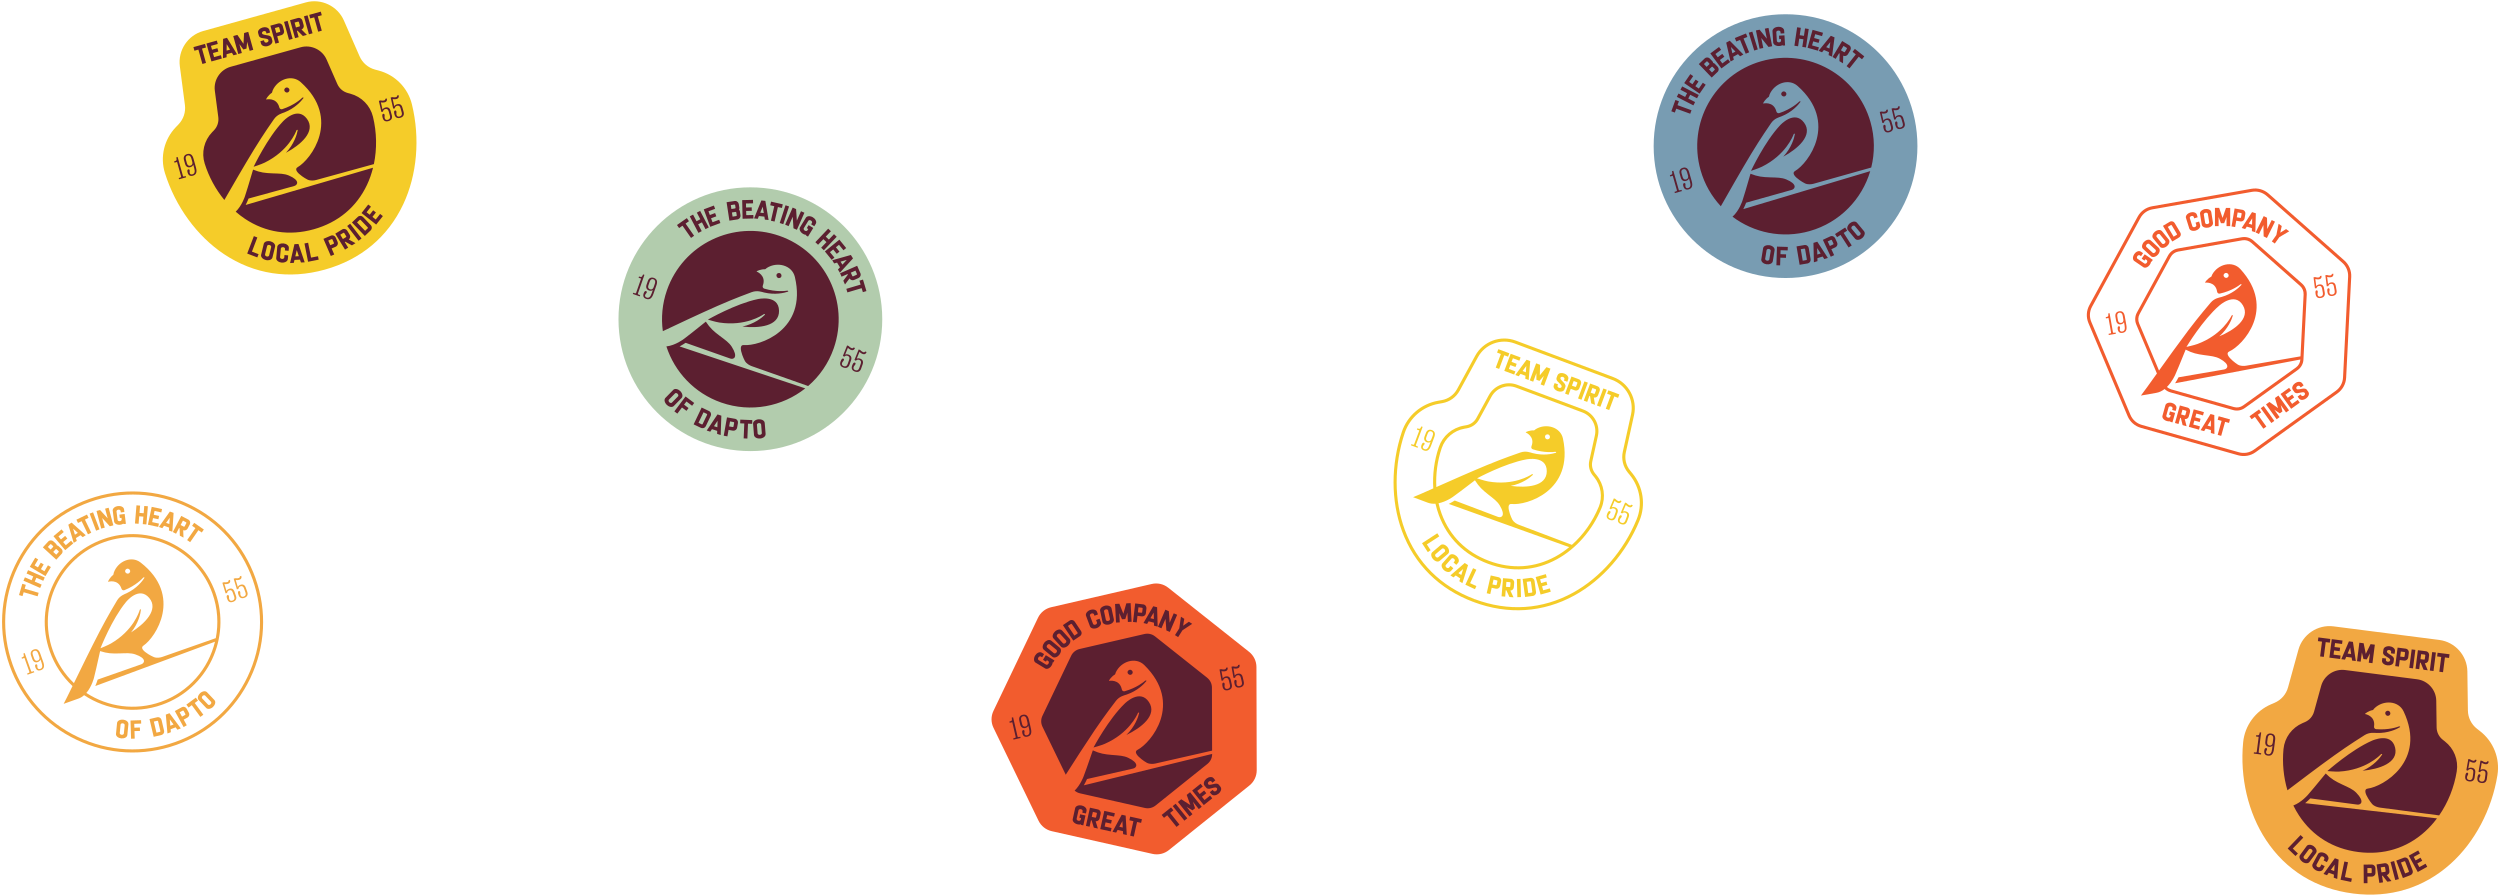 <?xml version="1.0" encoding="UTF-8"?>
<svg id="Layer_1" data-name="Layer 1" xmlns="http://www.w3.org/2000/svg" viewBox="0 0 1743 624.75">
  <defs>
    <style>
      .cls-1 {
        fill: #f2a842;
      }

      .cls-2 {
        fill: #b2ccad;
      }

      .cls-3 {
        fill: #5c1f30;
      }

      .cls-4 {
        fill: #f25c2e;
      }

      .cls-5 {
        fill: #789cb2;
      }

      .cls-6 {
        fill: #f5cc29;
      }
    </style>
  </defs>
  <g>
    <circle class="cls-2" cx="523.16" cy="222.56" r="91.95"/>
    <path class="cls-3" d="M475.24,277.48l-.08.08-1.35,1.38-2.26,2.31-1.78,1.82-.05.05c-.83.82-2.29.83-3.66.03-.44-.24-.83-.53-1.19-.88-.35-.34-.65-.72-.92-1.16-.76-1.26-.84-2.64-.21-3.5l.38-.39,5.09-5.21.36-.37c.87-.68,2.23-.6,3.51.13.42.23.83.53,1.19.88.36.35.65.74.91,1.17.8,1.33.87,2.8.07,3.65ZM472.56,276.5l.21-.21c.34-.48.18-1.22-.35-1.74-.53-.52-1.28-.66-1.75-.31l-.22.23-1.04,1.06-1.79,1.83-1.12,1.14-.18.19c-.35.46-.21,1.22.33,1.76.53.52,1.28.66,1.75.31l.19-.2,1.09-1.12,2.26-2.31.61-.62ZM470.16,286.82l7.81-10.4,6.03,4.53-1.46,1.95-3.95-2.97-1.66,2.21,3.13,2.35-1.46,1.95-3.13-2.35-3.22,4.29-2.08-1.56ZM495.49,290l-3.37,7.06c-.02.05-.06.09-.07.11-.4.76-1.03,1.2-1.9,1.34-.2.03-.41.03-.62.01-.24-.01-.44-.07-.63-.14-.06,0-.14-.05-.26-.1l-2.7-1.29-2.35-1.12,1.38-2.88.6-1.26,3.62-7.6,2.35,1.12,2.95,1.41c.18.1.36.23.52.41.29.3.48.64.59,1,.22.62.18,1.22-.07,1.8,0,.02-.02.08-.04.13ZM492.24,290.73l.38-.8.37-.77c.1-.22,0-.52-.22-.62l-.99-.47-1.29-.62-3.5,7.33,1.27.61,1.02.49c.23.09.49,0,.59-.21l2.35-4.93ZM502.93,289.79l-.48,13.51-2.48-.8.07-2.1-3.66-1.18-1.17,1.75-2.48-.8,7.52-11.24.19.06,2.28.74.19.06ZM497.79,297.12l2.35.76.16-4.48-2.51,3.72ZM514.49,294.95l-.57,3.2s-.03.07-.04.13c-.18.82-.67,1.41-1.47,1.78-.18.08-.38.14-.6.18-.24.05-.44.05-.65.04-.06,0-.15,0-.28-.03l-2.94-.52-.24,1.37-.56,3.14-2.56-.46.56-3.15.24-1.37,1.48-8.28,2.56.46,3.22.57c.2.05.41.13.61.26.36.21.63.49.84.81.38.54.5,1.13.41,1.75,0,.02,0,.08,0,.13ZM511.55,296.52l.16-.88.15-.84c.04-.24-.14-.5-.38-.54l-1.08-.19-1.41-.25-.62,3.47,1.39.25,1.12.2c.24.04.47-.12.52-.36l.15-.86ZM518.48,305.64l.43-10.37-2.88-.12.11-2.6,8.37.35-.11,2.6-2.9-.12-.43,10.37-2.6-.11ZM533.15,294.76v.11s.17,1.93.17,1.93l.26,3.22.21,2.54v.07c.08,1.17-.87,2.27-2.37,2.79-.47.17-.95.28-1.45.32-.48.04-.97.02-1.48-.07-1.46-.25-2.55-1.1-2.79-2.14l-.04-.54-.6-7.26-.04-.52c.06-1.1,1-2.08,2.4-2.56.45-.17.95-.28,1.45-.32s.99,0,1.48.08c1.53.27,2.69,1.18,2.8,2.34ZM530.65,296.14l-.02-.3c-.14-.57-.8-.94-1.54-.88-.74.06-1.34.54-1.38,1.12l.03.31.12,1.48.21,2.56.13,1.59.02.26c.12.57.79.96,1.55.9.74-.06,1.34-.54,1.38-1.12l-.02-.28-.13-1.56-.26-3.22-.07-.87ZM481.79,165.87l-5.95-8.51-2.36,1.65-1.49-2.13,6.87-4.8,1.49,2.13-2.37,1.66,5.95,8.51-2.13,1.49ZM488.25,152.86l-2.41-4.61,2.3-1.21,6.04,11.52-2.3,1.21-2.49-4.76-2.63,1.38,2.49,4.76-2.3,1.21-6.04-11.52,2.3-1.21,2.41,4.61,2.63-1.38ZM495.18,158.14l-4.53-12.19,7.07-2.63.85,2.28-4.63,1.72.96,2.59,3.67-1.37.85,2.28-3.67,1.37,1.02,2.75,4.63-1.72.85,2.28-7.07,2.63ZM515.86,147.42l.4,2.63.02.13c.06.65-.1,1.22-.45,1.74-.23.32-.53.59-.88.79-.21.13-.4.19-.6.24l-3.25.5-2.57.39-.48-3.16-.21-1.38-1.27-8.32,2.57-.39,3.23-.49c.2-.01.43,0,.67.05.41.09.75.26,1.05.5.53.39.83.91.95,1.53,0,.02.03.07.04.13l.37,2.42c0,.06,0,.11,0,.13.05.42-.02.85-.2,1.29.29.29.48.68.59,1.15l.02.13ZM509.63,143.75l.3,1.96,2.55-.39c.22-.05.37-.26.34-.5l-.13-.86-.17-1.14.03.18c-.04-.24-.29-.43-.53-.39l-1.08.17-1.41.22.12.75ZM513.39,148.47l-.05-.35c-.06-.27-.23-.4-.49-.38l-2.55.39.44,2.9,1.18-.18,1.32-.2c.28-.04.44-.29.41-.53l-.12-.77-.13-.88ZM517.74,152.52l-.3-13,7.54-.18.06,2.43-4.94.11.06,2.77,3.92-.09.06,2.43-3.92.09.07,2.93,4.94-.11.06,2.43-7.54.18ZM533.61,140.07l2.24,13.33-2.58-.29-.35-2.08-3.82-.42-.79,1.95-2.58-.29,5.1-12.52.2.02,2.38.26.2.02ZM530.05,148.27l2.46.27-.74-4.42-1.71,4.15ZM537.49,153.88l2.32-10.12-2.81-.64.58-2.54,8.17,1.88-.58,2.54-2.82-.65-2.32,10.12-2.54-.58ZM543.63,155.48l4.03-12.36,2.47.81-4.03,12.36-2.47-.81ZM552.26,152.09l-2.46,5.58-2.4-1.06,5.24-11.9.71.31,1.68.74.53,8.05.2-.46.88-1.99,1.81-4.1,2.38,1.05-5.24,11.9-.87-.38-1.51-.67-.53-8.05-.43.97ZM568.74,156.07l-.03.05-.99,1.62-1.01-.62-1.2-.74.46-.74.16-.25c.22-.54-.09-1.23-.73-1.62-.63-.39-1.39-.37-1.77.07l-.16.27-.79,1.28-1.33,2.17-.84,1.38-.14.22c-.24.53.07,1.24.72,1.64.63.39,1.41.34,1.79-.1l.15-.24.49-.79-1.03-.63,1.27-2.08,3.25,1.99-.94,1.54-.75,1.22-.6.98-.02.03v.02s-.02.02-.02.02l-1.36,2.22-1.41-.86.13-.36c-.27-.01-.59-.08-.92-.17-.45-.12-.89-.33-1.35-.61-.48-.29-.86-.59-1.15-.92-1.03-1.06-1.41-2.39-.99-3.37l.27-.44,3.8-6.21.28-.46c.68-.83,2.04-1.08,3.45-.65.5.15.94.36,1.35.61.4.24.78.54,1.15.92,1.06,1.15,1.46,2.55.87,3.56l-.03.05-.02.03ZM577.88,167.03l3.58-3.77,1.89,1.79-8.95,9.43-1.89-1.79,3.7-3.89-2.16-2.05-3.7,3.89-1.89-1.79,8.95-9.43,1.89,1.79-3.58,3.77,2.16,2.05ZM575.12,175.3l10.08-8.21,4.76,5.85-1.89,1.54-3.12-3.83-2.15,1.75,2.48,3.04-1.89,1.54-2.48-3.04-2.27,1.85,3.12,3.83-1.89,1.54-4.76-5.85ZM594.7,180.18l-9.14,9.96-1.36-2.22,1.42-1.55-2.02-3.28-2.03.57-1.36-2.22,13.01-3.67.11.17,1.26,2.04.11.17ZM586.04,182.41l1.29,2.1,3.03-3.3-4.32,1.2ZM589.13,198.37l-1.17-2.67,3.16-4.22-.18-.41-1.28.56-2.93,1.28-1.04-2.38,2.93-1.28,1.28-.56,7.71-3.38,1.04,2.38,1.31,2.99c.07.19.12.41.12.65.02.42-.06.8-.21,1.15-.24.61-.66,1.04-1.23,1.31-.02,0-.06.05-.11.07l-2.98,1.3s-.08.01-.13.04c-.78.3-1.54.23-2.29-.23-.17-.11-.33-.24-.48-.4-.1-.1-.21-.25-.36-.45l-3.17,4.25ZM595.6,192.3l.82-.36.78-.34c.22-.1.34-.39.24-.61l-.44-1-.57-1.31-3.23,1.42.57,1.29.45,1.04c.1.22.37.33.59.23l.8-.35ZM590.06,201.38l9.95-2.96-.82-2.76,2.49-.74,2.39,8.03-2.49.74-.83-2.78-9.95,2.96-.74-2.49ZM586,252.18c.59-1.7,1.19-2.44,1.9-2.2.45.16.64.54.46,1.05-.29.84-.92.98-1.29,2.06-.37,1.06.13,1.83,1.21,2.21,1.33.46,2.23-.1,2.74-1.56l1-2.88c.5-1.45.17-2.36-1.06-2.79-.89-.31-1.64-.1-2.32.61l-1-.5,2.95-7.34,1.01.35c1.64,1.65,2.97,2.12,3.48,1.06l1.02.35c-.68,2.14-2.69,2.05-4.96-.09l-1.93,4.77c.67-.34,1.47-.38,2.37-.06,1.8.63,2.44,2.02,1.77,3.96l-1.06,3.03c-.71,2.02-2.23,2.76-4.3,2.04-1.96-.68-2.69-2.09-2-4.08ZM594.08,254.99c.59-1.7,1.19-2.44,1.9-2.2.45.16.64.54.46,1.05-.29.84-.92.98-1.29,2.06-.37,1.06.13,1.83,1.21,2.21,1.33.46,2.23-.1,2.74-1.56l1-2.88c.5-1.45.17-2.36-1.06-2.79-.89-.31-1.64-.1-2.32.61l-1-.5,2.95-7.34,1.01.35c1.64,1.65,2.97,2.12,3.48,1.06l1.02.35c-.68,2.14-2.69,2.05-4.96-.09l-1.93,4.77c.67-.34,1.47-.38,2.37-.06,1.8.63,2.44,2.02,1.77,3.96l-1.06,3.03c-.71,2.02-2.23,2.76-4.3,2.04-1.96-.68-2.69-2.09-2-4.08ZM441.21,204.95l.3-.85c1.75.61,1.81.6,2.05-.09l3.41-9.77-1.76-.61.3-.86c1.84.58,1.98.54,2.86-1.45l.92.32-4.47,12.81c-.24.69-.2.74,1.5,1.33l-.3.85-4.81-1.68ZM448.79,204.48c.4-1.14.94-1.77,1.64-1.53.45.16.63.51.47.96-.24.69-.79.83-1.11,1.76-.28.81.18,1.47,1.03,1.77,1.55.54,2.63-.35,3.51-2.88l.82-2.35c-.7.58-1.66.67-2.65.32-1.72-.6-2.4-2.09-1.73-4.03l.9-2.58c.71-2.04,2.27-2.84,4.19-2.17,2.16.75,2.74,2.44,1.82,5.1l-2.12,6.08c-1.1,3.16-2.73,4.26-5.03,3.46-1.8-.63-2.45-1.9-1.75-3.92ZM455.7,200.3l.88-2.54c.54-1.54.15-2.64-1.04-3.06s-2.06.17-2.6,1.7l-.88,2.54c-.48,1.38-.09,2.34,1.12,2.76,1.08.38,2.07-.12,2.52-1.4ZM517.63,227.67c11.24,1.28,25.8-.03,25.51-11.08-.3-11.46-14.85-8.05-14.85-8.05-15.35,3.17-34.76,14.29-34.76,14.29,0,0,5.23,1.63,8,2.04,18.16,2.76,29.76-4.95,31.02-5.84.08-.06.18-.11.32-.09.28.03.75.17.35.57-1.82,1.86-7.34,6.41-15.6,8.15ZM500.44,213.2c12.07-5.32,21.61-8.72,23.69-9.53,3.86-1.39,6.91-.14,8.64.27,7.69,1.85,14.12.26,16.56-.59.5-.17.19-.47-.04-.63-.11-.08-.24-.1-.37-.08-1.16.2-7.63,1.12-16.07-1.41-.88-.26-1.36-1.22-1.02-2.08v-.03c2.68-7.14-4.35-9.82-4.35-9.82.05-.39,3.13-1.67,5.89-1.57.28.01.96-.74,1.34-.97,7.23-4.55,17.53-1.85,19.47,6.32,8.87,37.46-25.2,48.44-35.54,47.48-2.85-.26-2.47,3.19-1.11,6.98.41,1.15,1.2,3.08,1.82,4.14,1.13,1.92,3.27,3.05,4.74,3.59l39.35,13.87c7.9-6.82,14.17-15.75,17.85-26.31,11.19-32.11-5.77-67.21-37.88-78.4-32.11-11.19-67.21,5.77-78.4,37.88-3.31,9.5-4.16,19.26-2.88,28.58,10.75-5.07,25.43-12.03,38.29-17.69ZM473.84,241.55s-.02-.03,0-.04c.99-.48,3.63-2.11,4.03-2.42.07-.05.16-.07.25-.04l31.02,10.94c2.36.82,5.73-.82,1.07-8.18-1.89-2.99-4.61-4.78-8.45-7.69-4.11-3.1-6.63-5.23-9.66-9.87-.05-.08-8.3,6.81-15.29,12.06,0,0-5.79,4.49-12.2,5.23,5.75,17.68,19.4,32.56,38.3,39.15,20.66,7.2,42.56,2.74,58.53-9.9l-87.59-29.25ZM542.7,190.37c-2.47.51-1.29,4.3,1.08,3.4,1.93-.73,1.08-3.85-1.08-3.4Z"/>
  </g>
  <g>
    <path class="cls-4" d="M814.94,592.67l56.17-45.04c3.21-2.58,5.08-6.48,5.07-10.59l-.19-72c-.01-4.12-1.9-8.01-5.12-10.57l-56.41-44.74c-3.23-2.56-7.44-3.51-11.46-2.58l-70.15,16.21c-4.01.93-7.39,3.63-9.16,7.35l-31.07,64.95c-1.78,3.72-1.77,8.04.03,11.74l31.41,64.79c1.8,3.71,5.18,6.39,9.2,7.3l70.24,15.83c4.02.91,8.23-.07,11.44-2.64Z"/>
    <path class="cls-3" d="M852.41,478.83c-.4-1.75-.3-2.7.43-2.87.47-.11.83.11.95.64.2.87-.25,1.32,0,2.43s1.09,1.48,2.2,1.22c1.37-.32,1.84-1.27,1.49-2.78l-.69-2.97c-.35-1.5-1.12-2.09-2.38-1.8-.92.21-1.44.79-1.64,1.75l-1.11.11-1.42-7.78,1.04-.24c2.27.53,3.64.21,3.51-.96l1.05-.24c.57,2.17-1.19,3.17-4.24,2.57l.91,5.06c.39-.65,1.04-1.1,1.97-1.32,1.86-.43,3.14.4,3.6,2.41l.72,3.13c.48,2.09-.41,3.52-2.55,4.02-2.02.47-3.39-.33-3.87-2.39ZM860.75,476.9c-.4-1.75-.3-2.7.43-2.87.47-.11.83.11.95.64.2.87-.25,1.32,0,2.43s1.09,1.48,2.2,1.22c1.37-.32,1.84-1.27,1.49-2.78l-.69-2.97c-.35-1.5-1.12-2.09-2.38-1.8-.92.21-1.44.79-1.64,1.75l-1.11.11-1.42-7.78,1.04-.24c2.27.53,3.64.21,3.51-.96l1.05-.24c.57,2.17-1.19,3.17-4.24,2.57l.91,5.06c.39-.65,1.04-1.1,1.97-1.32,1.86-.43,3.14.4,3.6,2.41l.72,3.13c.48,2.09-.41,3.52-2.55,4.02s-3.39-.33-3.87-2.39ZM706.62,515.66l-.2-.88c1.8-.42,1.85-.46,1.68-1.17l-2.33-10.08-1.81.42-.21-.89c1.86-.49,1.96-.6,1.64-2.75l.95-.22,3.05,13.22c.16.71.22.73,1.97.33l.2.88-4.96,1.15ZM712.78,511.2c-.27-1.18-.15-2,.57-2.16.47-.11.8.09.91.56.16.71-.22,1.12,0,2.08.19.84.94,1.15,1.81.94,1.6-.37,2.04-1.7,1.44-4.31l-.56-2.43c-.28.86-1.05,1.45-2.07,1.68-1.77.41-3.15-.49-3.61-2.48l-.61-2.66c-.49-2.11.41-3.61,2.39-4.07,2.23-.51,3.62.6,4.26,3.35l1.45,6.28c.75,3.27-.04,5.06-2.41,5.61-1.86.43-3.09-.3-3.57-2.38ZM716.39,503.99l-.61-2.62c-.37-1.59-1.28-2.32-2.51-2.03-1.2.28-1.66,1.24-1.29,2.82l.61,2.62c.33,1.42,1.17,2.03,2.42,1.74,1.11-.26,1.69-1.21,1.38-2.53ZM726.27,455.01l.05.03,1.62.99-.62,1.02-.73,1.21-.75-.45-.25-.15c-.54-.22-1.23.1-1.62.73-.39.63-.37,1.39.08,1.77l.27.16,1.28.78,2.17,1.32,1.38.84.22.14c.53.24,1.24-.07,1.64-.72.39-.63.33-1.41-.11-1.78l-.24-.14-.79-.48-.63,1.03-2.08-1.27,1.98-3.25,1.54.94,1.22.74.98.6.03.02h.02s.02.02.02.02l2.22,1.35-.86,1.41-.36-.13c-.01.27-.07.59-.17.92-.12.45-.32.89-.61,1.35-.29.48-.59.86-.92,1.16-1.06,1.03-2.39,1.42-3.37.99l-.44-.27-6.22-3.79-.46-.28c-.83-.68-1.09-2.03-.66-3.45.15-.5.35-.94.61-1.35.24-.4.54-.78.92-1.16,1.15-1.06,2.55-1.47,3.56-.88l.05.03.03.02ZM732.87,446.64l.09.07,1.49,1.23,2.49,2.06,1.96,1.62.06.05c.89.76,1.01,2.21.33,3.65-.21.45-.46.87-.78,1.26-.31.37-.66.71-1.08,1.01-1.2.86-2.57,1.06-3.48.5l-.41-.34-5.61-4.65-.4-.33c-.75-.81-.78-2.17-.16-3.51.2-.44.46-.87.78-1.26.32-.39.69-.71,1.09-1,1.26-.91,2.72-1.1,3.63-.37ZM732.11,449.39l-.23-.19c-.5-.3-1.23-.08-1.71.49-.47.57-.55,1.33-.16,1.77l.24.2,1.14.95,1.97,1.64,1.23,1.02.2.17c.49.31,1.24.11,1.72-.48.47-.57.55-1.33.16-1.77l-.21-.18-1.2-1-2.49-2.06-.67-.56ZM740.45,439.54l.07.08,1.3,1.43,2.17,2.39,1.71,1.88.05.06c.77.88.69,2.33-.19,3.66-.27.42-.58.8-.95,1.14-.36.33-.75.61-1.21.85-1.31.69-2.69.69-3.51,0l-.36-.4-4.9-5.39-.35-.38c-.63-.91-.47-2.26.34-3.49.26-.41.58-.8.95-1.14.37-.34.78-.61,1.22-.84,1.38-.72,2.85-.71,3.65.15ZM739.31,442.16l-.2-.22c-.46-.36-1.21-.25-1.76.24-.55.5-.73,1.24-.41,1.73l.21.23,1,1.1,1.72,1.9,1.07,1.18.17.19c.44.38,1.21.28,1.77-.23.55-.5.73-1.24.41-1.73l-.19-.21-1.05-1.15-2.17-2.39-.59-.65ZM749.3,433.4l4.36,6.5s.05.1.06.12c.44.73.51,1.49.19,2.31-.08.19-.18.37-.31.54-.13.2-.28.35-.44.48-.04.05-.11.1-.22.17l-2.48,1.67-2.16,1.45-1.78-2.65-.78-1.16-4.69-6.99,2.16-1.45,2.72-1.82c.18-.1.39-.19.62-.24.41-.09.79-.08,1.16,0,.64.13,1.14.47,1.51.98.01.02.06.05.09.1ZM748.28,436.57l-.5-.74-.48-.71c-.13-.2-.44-.26-.64-.13l-.91.61-1.19.8,4.52,6.74,1.17-.79.94-.63c.19-.15.26-.42.12-.62l-3.04-4.54ZM766.62,431.39l.9,2.4.03.07c.39,1.1-.24,2.39-1.53,3.33-.41.29-.83.53-1.3.7-.47.18-.97.28-1.45.32-1.47.15-2.74-.33-3.26-1.3l-.18-.49-2.55-6.82-.19-.5c-.23-1.04.4-2.27,1.61-3.12.42-.3.86-.52,1.31-.69.44-.16.91-.28,1.44-.34,1.56-.13,2.91.42,3.34,1.51l.03.09.68,1.83-1.11.42-1.32.49-.31-.82-.1-.28c-.29-.51-1.03-.69-1.73-.43-.7.26-1.14.86-1.03,1.44l.12.31.52,1.39.9,2.4.56,1.5.09.24c.27.51,1.02.71,1.73.44.7-.26,1.13-.9,1.02-1.47l-.1-.26-.55-1.46.1-.04,2.33-.87ZM774.95,424.13l.02.11.4,1.89.68,3.16.53,2.49.02.07c.23,1.15-.58,2.37-2,3.07-.44.23-.9.4-1.39.51-.47.1-.96.15-1.47.13-1.48-.06-2.67-.76-3.04-1.76l-.11-.53-1.52-7.12-.11-.51c-.08-1.1.73-2.19,2.05-2.85.43-.22.9-.4,1.39-.51.49-.11.98-.13,1.48-.11,1.55.07,2.82.82,3.08,1.96ZM772.65,425.82l-.06-.29c-.21-.54-.92-.83-1.64-.67-.73.16-1.25.71-1.23,1.29l.07.31.31,1.45.54,2.51.33,1.56.05.25c.19.55.9.85,1.65.69.73-.16,1.25-.71,1.22-1.29l-.06-.27-.33-1.53-.68-3.16-.18-.85ZM784.56,431.62l-2.3.14-1.9-4.31.34,6.48-2.6.14-.68-12.99,2.99-.16,2.8,7,2.06-7.25,3.01-.16.68,12.99-2.6.14-.34-6.53-1.46,4.52ZM799.3,424.24l-.38,3.23s-.03.07-.03.13c-.13.83-.58,1.45-1.36,1.86-.18.09-.37.16-.59.21-.23.07-.44.08-.64.07-.06.01-.15,0-.28-.01l-2.97-.35-.16,1.38-.37,3.17-2.58-.3.37-3.17.16-1.38.98-8.36,2.58.3,3.25.38c.2.04.42.11.63.22.37.19.66.45.88.76.41.52.56,1.09.51,1.72,0,.02,0,.08,0,.13ZM796.45,425.98l.1-.89.1-.85c.03-.24-.17-.49-.41-.52l-1.09-.13-1.42-.17-.41,3.51,1.4.16,1.13.13c.24.03.47-.15.49-.39l.1-.87ZM806.74,423.37l.38,13.51-2.52-.64-.06-2.1-3.73-.95-1.06,1.82-2.52-.64,6.79-11.69.2.05,2.32.59.2.05ZM802.08,431l2.39.61-.13-4.48-2.27,3.87ZM812.16,432.45l-2.4,5.6-2.41-1.03,5.13-11.95.72.31,1.69.73.61,8.05.2-.46.86-2,1.77-4.11,2.39,1.03-5.13,11.95-.87-.37-1.52-.65-.61-8.05-.42.97ZM824.88,436.26l4.01-2.79,2.32,1.47-6.81,4.51-3,4.74-2.2-1.39,2.99-4.73,1.17-8.1,2.32,1.47-.8,4.81ZM757.54,565.28v.05s-.42,1.85-.42,1.85l-1.16-.26-1.38-.31.19-.85.06-.29c.04-.58-.49-1.14-1.21-1.3-.73-.16-1.43.1-1.65.64l-.07.31-.33,1.47-.55,2.48-.35,1.58-.06.25c-.05.58.47,1.15,1.21,1.32.73.16,1.44-.14,1.65-.68l.06-.27.2-.91-1.18-.26.53-2.38,3.72.83-.39,1.76-.31,1.4-.25,1.12v.04s-.01.02-.01.02v.02s-.57,2.54-.57,2.54l-1.61-.36v-.38c-.26.07-.57.12-.92.14-.46.03-.95-.02-1.47-.14-.54-.12-1-.28-1.39-.5-1.32-.67-2.11-1.8-2.03-2.87l.11-.51,1.58-7.11.12-.53c.38-1,1.57-1.69,3.05-1.74.52-.02,1,.03,1.47.14.45.1.91.26,1.39.5,1.38.74,2.22,1.94,1.98,3.09v.05s-.02.04-.02.04ZM765.46,577.66l-2.85-.63-1.54-5.04-.44-.1-.3,1.36-.69,3.12-2.54-.56.69-3.12.3-1.36,1.83-8.22,2.54.56,3.19.71c.2.06.41.15.6.29.35.23.61.52.8.84.35.55.45,1.15.33,1.77,0,.02,0,.08-.01.13l-.71,3.17s-.03.07-.05.12c-.22.81-.73,1.38-1.54,1.71-.19.07-.39.12-.61.15-.14.03-.33.02-.58.02l1.56,5.07ZM764.38,568.86l.19-.87.19-.83c.05-.24-.12-.5-.35-.55l-1.07-.24-1.4-.31-.77,3.45,1.38.31,1.11.25c.24.05.48-.1.53-.34l.19-.85ZM767.1,578.03l2.82-12.7,7.36,1.64-.53,2.38-4.82-1.07-.6,2.7,3.83.85-.53,2.38-3.83-.85-.64,2.87,4.82,1.07-.53,2.38-7.36-1.64ZM784.81,568.64l.78,13.5-2.54-.56-.12-2.1-3.75-.84-1,1.85-2.54-.57,6.43-11.89.2.04,2.34.52.2.04ZM780.38,576.41l2.41.54-.26-4.47-2.15,3.94ZM787.95,582.65l2.26-10.14-2.81-.62.56-2.54,8.18,1.82-.56,2.54-2.83-.63-2.26,10.14-2.54-.56ZM820.28,576.51l-6.49-8.11-2.25,1.8-1.63-2.03,6.54-5.24,1.63,2.03-2.26,1.81,6.49,8.11-2.03,1.63ZM825.75,572.16l-8.13-10.15,2.03-1.63,8.13,10.15-2.03,1.63ZM833.19,563.51l-1.79,1.46-4.06-2.39,4.05,5.06-2.03,1.63-8.13-10.15,2.33-1.87,6.36,4.05-2.56-7.09,2.35-1.88,8.13,10.15-2.03,1.63-4.09-5.1,1.46,4.52ZM839.3,561.31l-8.13-10.15,5.89-4.72,1.52,1.9-3.86,3.09,1.73,2.16,3.06-2.45,1.52,1.9-3.06,2.45,1.83,2.29,3.86-3.09,1.52,1.9-5.89,4.72ZM844.62,553.77l-.02-.03-.02-.03-1.11-1.39,1.94-1.56.09-.07.49.61.17.22c.43.39,1.2.34,1.78-.12.57-.45.79-1.21.56-1.71l-.02-.03s0-.03,0-.04l-.15-.19s-.07-.09-.12-.12c-.37-.32-.95-.38-1.68-.2l-2.84.7c-.33.07-.53.11-.6.12-.95.07-1.66-.2-2.14-.76v-.02s-1.06-1.31-1.06-1.31l-.17-.22-.03-.04c-.72-.92-.51-2.33.43-3.63.31-.41.65-.76,1.03-1.06.36-.29.77-.55,1.26-.77,1.44-.61,2.9-.51,3.64.39l.02.03.04.04,1.21,1.51-.93.74-1.1.88-.53-.67-.2-.25c-.36-.3-.94-.34-1.45-.05-.08.04-.18.1-.31.2-.58.46-.78,1.17-.54,1.67h.01s.01.03.01.03v.04s.09.1.09.1l.1.09c.36.36,1,.42,1.92.17l2.66-.61c.11-.01.21-.07.68-.07.61-.04,1.5.09,2.04.77l.06.07.81,1.02.3.38.02.03.02.03c.72.93.52,2.34-.42,3.64-.32.43-.67.77-1.03,1.06-.38.3-.79.56-1.26.77-1.47.63-2.9.51-3.64-.39ZM755.7,547.5s-.03-.01-.02-.03c.59-.93,1.94-3.72,2.12-4.2.03-.08.1-.14.19-.16l32.07-7.28c2.44-.56,4.41-3.75-3.46-7.49-3.19-1.52-6.45-1.59-11.25-2-5.13-.43-8.4-.89-13.44-3.2-.09-.04-3.39,10.19-6.5,18.36,0,0-2.05,5.65-6.18,9.73,1.07.91,2.35,1.56,3.75,1.88l45.27,10.21c2.59.58,5.3-.04,7.38-1.7l36.2-29.03c2.07-1.66,3.27-4.17,3.27-6.83v-.12s-89.39,21.87-89.39,21.87ZM785.35,512.4c10.19-4.91,21.81-13.79,15.67-22.97-6.37-9.54-16.86,1.1-16.86,1.1-11.3,10.87-21.78,30.62-21.78,30.62,0,0,5.29-1.41,7.85-2.54,16.83-7.35,22.54-20.06,23.13-21.48.04-.09.1-.19.22-.25.25-.12.72-.25.6.3-.55,2.55-2.79,9.34-8.85,15.22ZM786.66,467.47c-1.81,1.75,1.2,4.32,2.73,2.3,1.25-1.65-1.14-3.84-2.73-2.3ZM841.66,472.53l-36.36-28.84c-2.08-1.65-4.8-2.26-7.38-1.66l-45.21,10.45c-2.59.6-4.76,2.34-5.91,4.74l-20.02,41.86c-1.15,2.39-1.14,5.18.02,7.57l16.24,33.49c5.98-9.38,13.32-20.85,20.04-30.81,7.38-10.94,13.63-18.9,14.96-20.7,2.52-3.23,5.77-3.8,7.45-4.37,7.5-2.54,12.08-7.31,13.7-9.33.33-.41-.09-.5-.37-.51-.13,0-.26.04-.36.13-.88.79-5.86,5.02-14.34,7.38-.89.25-1.8-.31-1.97-1.21v-.03c-1.56-7.47-8.94-5.98-8.94-5.98-.17-.36,1.75-3.08,4.14-4.47.24-.14.42-1.13.61-1.53,3.69-7.71,13.84-10.92,19.84-5.03,27.48,26.96,4.52,54.41-4.74,59.12-2.55,1.29-.39,4.02,2.79,6.5.97.76,2.66,1.97,3.75,2.53,1.98,1.02,4.4.84,5.92.51l39.56-9-.12-43.97c0-2.65-1.22-5.16-3.3-6.81Z"/>
  </g>
  <g>
    <path class="cls-6" d="M226.53,187.96c24.99-6.96,43.87-22.71,54.61-45.54,9.65-20.51,11.85-45.91,6.05-69.68-2.79-11.46-11.66-20.48-23.14-23.54l-2.51-.67c-4.87-1.3-8.83-4.69-10.85-9.31l-10.92-24.93c-4.45-10.16-15.87-15.58-26.56-12.6l-71.61,19.95c-10.69,2.98-17.66,13.52-16.22,24.52l3.54,26.99c.66,5-.98,9.95-4.47,13.58l-1.8,1.87c-8.24,8.56-11.17,20.86-7.64,32.11,7.33,23.35,22.35,43.95,41.21,56.51,21,13.99,45.3,17.71,70.29,10.75"/>
    <path class="cls-3" d="M179.42,165.56l-3.77,9.88,4.62,1.76-.87,2.27-7.05-2.69,4.64-12.15,2.43.93ZM191.81,171.88l-.03.11-.45,1.88-.76,3.14-.6,2.47-.02.07c-.29,1.13-1.54,1.88-3.13,1.9-.5.01-.99-.03-1.47-.15-.47-.11-.93-.28-1.38-.52-1.3-.7-2.08-1.84-1.98-2.9l.13-.52,1.71-7.08.12-.51c.4-1.03,1.6-1.66,3.08-1.68.48-.02.99.03,1.47.15.49.12.94.3,1.38.54,1.37.73,2.18,1.96,1.93,3.1ZM189.01,172.41l.07-.29c.04-.58-.47-1.14-1.19-1.32-.72-.17-1.44.09-1.66.63l-.07.31-.35,1.45-.6,2.49-.37,1.55-.06.25c-.06.58.45,1.16,1.19,1.34.72.17,1.44-.09,1.66-.63l.07-.27.37-1.52.76-3.14.2-.85ZM200.92,178.08l-.24,2.55v.07c-.13,1.16-1.26,2.05-2.83,2.33-.49.08-.98.11-1.48.07-.5-.05-.99-.17-1.44-.34-1.39-.5-2.33-1.48-2.37-2.59l.05-.52.67-7.25.05-.54c.25-1.04,1.35-1.87,2.81-2.11.51-.08,1-.09,1.48-.05.46.04.94.14,1.44.32,1.46.56,2.44,1.64,2.35,2.81v.09s-.19,1.94-.19,1.94l-1.18-.11-1.41-.13.08-.87.03-.3c-.04-.58-.63-1.07-1.37-1.13-.74-.07-1.41.28-1.55.85l-.03.33-.14,1.48-.24,2.55-.15,1.59-.02.26c.02.58.61,1.08,1.37,1.15.74.07,1.41-.32,1.56-.88l.03-.28.14-1.55h.11s2.48.24,2.48.24ZM208.09,170.08l4.34,12.81-2.6.13-.68-1.99-3.84.19-.47,2.05-2.6.13,3.05-13.17h.2s2.39-.13,2.39-.13h.2ZM205.88,178.74l2.47-.12-1.44-4.24-1.03,4.37ZM214.82,169.23l2.04,10.37,4.85-.95.47,2.39-7.4,1.46-2.51-12.76,2.55-.5ZM234.07,165.64l1.29,2.99s.01.08.03.13c.3.78.22,1.54-.25,2.29-.11.17-.24.33-.4.48-.17.17-.34.29-.52.39-.04.04-.13.08-.25.13l-2.75,1.18.55,1.28,1.26,2.93-2.39,1.03-1.26-2.93-.55-1.28-3.33-7.73,2.39-1.03,3-1.29c.2-.06.41-.12.66-.12.42-.02.8.06,1.14.21.61.24,1.04.67,1.3,1.24,0,.02.05.06.07.11ZM232.48,168.57l-.35-.82-.34-.78c-.1-.22-.39-.34-.61-.24l-1.01.43-1.31.57,1.4,3.24,1.3-.56,1.04-.45c.22-.1.33-.36.23-.59l-.35-.8ZM247.84,169.55l-2.49,1.52-4.61-2.56-.38.23.73,1.19,1.67,2.73-2.22,1.36-1.67-2.73-.73-1.19-4.39-7.18,2.22-1.36,2.79-1.71c.18-.09.39-.18.63-.21.41-.08.8-.05,1.16.05.64.15,1.12.51,1.46,1.04,0,.02.05.05.08.1l1.7,2.77s.02.07.05.12c.4.73.44,1.5.08,2.3-.08.18-.19.36-.33.53-.08.12-.22.24-.4.42l4.64,2.56ZM240.94,163.97l-.47-.76-.45-.73c-.13-.21-.43-.28-.64-.15l-.93.57-1.22.75,1.84,3.01,1.2-.74.97-.59c.21-.13.27-.41.15-.61l-.46-.74ZM250,167.86l-7.94-10.3,2.06-1.59,7.94,10.3-2.06,1.59ZM253.08,151.29l5.41,5.65s.06.09.08.11c.56.64.76,1.38.58,2.25-.04.2-.11.39-.21.59-.1.22-.22.39-.35.54-.03.05-.09.12-.19.21l-2.16,2.07-1.88,1.8-2.21-2.31-.96-1.01-5.82-6.08,1.88-1.8,2.36-2.26c.16-.13.35-.26.57-.34.38-.16.77-.22,1.15-.2.66.01,1.2.26,1.65.71.01.01.06.04.1.08ZM252.62,154.59l-.62-.64-.59-.62c-.17-.17-.48-.18-.66-.01l-.79.76-1.03.99,5.62,5.86,1.02-.98.82-.78c.16-.18.18-.46.01-.63l-3.78-3.94ZM262.28,156.58l-10.22-8.05,4.67-5.93,1.91,1.51-3.06,3.88,2.17,1.71,2.43-3.08,1.91,1.51-2.43,3.08,2.31,1.82,3.06-3.88,1.91,1.51-4.67,5.93ZM141.11,44.59l-2.79-10-2.77.77-.7-2.51,8.07-2.25.7,2.51-2.79.78,2.79,10-2.51.7ZM147.4,42.86l-3.49-12.53,7.27-2.02.65,2.34-4.76,1.33.74,2.67,3.78-1.05.65,2.34-3.78,1.05.79,2.83,4.76-1.33.65,2.34-7.27,2.02ZM158.24,26.33l7.05,11.54-2.51.7-1.1-1.8-3.7,1.03v2.11s-2.52.7-2.52.7l.07-13.52.2-.05,2.31-.64.2-.05ZM158,35.27l2.38-.66-2.34-3.82-.04,4.49ZM171.87,33.86l-2.21.64-2.79-3.79,1.74,6.25-2.51.7-3.49-12.53,2.88-.8,4.26,6.22.43-7.53,2.9-.81,3.49,12.53-2.51.7-1.75-6.3-.44,4.73ZM182.03,30.54v-.04s-.02-.04-.02-.04l-.48-1.72,2.4-.67.11-.03.21.75.07.27c.24.53.97.79,1.69.59s1.2-.8,1.19-1.35v-.04s0-.02,0-.04l-.06-.23c-.02-.05-.03-.11-.06-.16-.22-.44-.72-.72-1.47-.84l-2.89-.47c-.33-.06-.53-.1-.59-.12-.9-.31-1.45-.83-1.66-1.54v-.02s-.45-1.61-.45-1.61l-.07-.27-.02-.05c-.3-1.13.45-2.34,1.82-3.17.45-.26.9-.44,1.36-.57s.93-.2,1.46-.22c1.56,0,2.87.67,3.2,1.79v.04s.02.05.02.05l.52,1.86-1.15.32-1.36.38-.23-.82-.08-.3c-.21-.42-.73-.68-1.31-.62-.09,0-.21.02-.37.06-.72.2-1.17.77-1.15,1.32v.02s.01.02.01.02v.04s.03.13.03.13l.05.12c.19.47.76.77,1.7.91l2.68.49c.1.03.22.02.65.2.58.21,1.34.67,1.58,1.51l.02.09.35,1.25.13.47v.04s.02.04.02.04c.3,1.13-.44,2.36-1.81,3.19-.47.26-.92.45-1.36.57s-.95.21-1.46.21c-1.6,0-2.87-.67-3.2-1.79ZM197.11,18.19l.87,3.13s0,.08.02.13c.19.81,0,1.56-.55,2.24-.13.15-.28.29-.46.42-.19.15-.38.24-.57.31-.05.03-.14.06-.26.09l-2.88.8.37,1.34.86,3.08-2.51.7-.86-3.08-.37-1.34-2.26-8.11,2.51-.7,3.15-.88c.2-.04.43-.06.67-.03.42.04.78.17,1.11.37.57.32.94.8,1.12,1.4,0,.02.04.07.05.12ZM195.14,20.88l-.24-.86-.23-.82c-.06-.23-.34-.39-.57-.32l-1.06.29-1.38.38.95,3.4,1.36-.38,1.09-.3c.23-.06.37-.32.31-.55l-.23-.84ZM201.51,27.78l-3.49-12.53,2.51-.7,3.49,12.53-2.51.7ZM213.97,24.31l-2.81.78-3.74-3.72-.43.12.37,1.34.86,3.08-2.51.7-.86-3.08-.37-1.34-2.26-8.11,2.51-.7,3.15-.88c.2-.04.43-.06.67-.03.42.04.78.17,1.11.37.57.32.94.8,1.12,1.4,0,.02.04.07.05.12l.87,3.13s0,.08.02.13c.19.81,0,1.56-.55,2.24-.13.15-.28.29-.46.42-.11.09-.28.17-.5.29l3.76,3.74ZM208.86,17.06l-.24-.86-.23-.82c-.06-.23-.34-.39-.57-.32l-1.06.29-1.38.38.95,3.4,1.36-.38,1.09-.3c.23-.06.37-.32.31-.55l-.23-.84ZM215.4,23.91l-3.49-12.53,2.51-.7,3.49,12.53-2.51.7ZM221.84,22.1l-2.79-10-2.77.77-.7-2.51,8.07-2.25.7,2.51-2.79.78,2.79,10-2.51.7ZM266.82,82.26c-.48-1.73-.42-2.68.3-2.89.46-.13.83.07.98.6.24.86-.19,1.33.11,2.43s1.15,1.43,2.26,1.12c1.35-.38,1.78-1.35,1.37-2.84l-.82-2.94c-.41-1.48-1.21-2.04-2.46-1.69-.91.25-1.4.85-1.56,1.82l-1.11.16-1.76-7.71,1.03-.29c2.29.42,3.65.05,3.46-1.11l1.04-.29c.66,2.14-1.05,3.22-4.12,2.75l1.14,5.01c.36-.66.99-1.15,1.91-1.4,1.83-.51,3.16.26,3.71,2.24l.86,3.09c.58,2.07-.26,3.54-2.36,4.13-2,.56-3.41-.18-3.97-2.21ZM275.06,79.96c-.48-1.73-.42-2.68.3-2.89.46-.13.83.07.98.6.24.86-.19,1.33.11,2.43s1.15,1.43,2.26,1.12c1.35-.38,1.78-1.35,1.37-2.84l-.82-2.94c-.41-1.48-1.21-2.04-2.46-1.69-.91.25-1.4.85-1.56,1.82l-1.11.16-1.76-7.71,1.03-.29c2.29.42,3.65.05,3.46-1.11l1.04-.29c.66,2.14-1.05,3.22-4.12,2.75l1.14,5.01c.36-.66.99-1.15,1.91-1.4,1.83-.51,3.16.26,3.71,2.24l.86,3.09c.58,2.07-.26,3.54-2.36,4.13-2,.56-3.41-.18-3.97-2.21ZM124.83,124.99l-.24-.87c1.78-.5,1.83-.54,1.63-1.24l-2.78-9.97-1.79.5-.25-.88c1.84-.57,1.93-.69,1.52-2.82l.94-.26,3.64,13.07c.2.7.26.72,1.99.24l.24.87-4.91,1.37ZM130.79,120.27c-.32-1.16-.24-1.99.47-2.19.46-.13.81.06.94.52.2.7-.17,1.13.09,2.08.23.83.99,1.1,1.86.86,1.58-.44,1.96-1.79,1.25-4.37l-.67-2.4c-.24.87-.98,1.49-1.99,1.77-1.75.49-3.17-.35-3.72-2.32l-.73-2.63c-.58-2.09.24-3.63,2.2-4.17,2.2-.61,3.65.44,4.4,3.16l1.73,6.21c.9,3.23.19,5.05-2.16,5.71-1.83.51-3.1-.17-3.67-2.22ZM134.08,112.9l-.72-2.59c-.44-1.57-1.39-2.26-2.6-1.92s-1.6,1.32-1.16,2.88l.72,2.59c.39,1.4,1.26,1.98,2.5,1.63,1.1-.31,1.63-1.28,1.27-2.59ZM199.38,106.5c9.96-5.36,21.17-14.74,14.63-23.65-6.79-9.24-16.79,1.86-16.79,1.86-10.8,11.36-20.4,31.56-20.4,31.56,0,0,5.23-1.65,7.73-2.89,16.49-8.09,21.62-21.04,22.15-22.49.03-.09.09-.19.21-.26.25-.13.71-.29.62.27-.44,2.57-2.37,9.46-8.16,15.6ZM171.32,142.88s-.03-.01-.02-.03c.54-.96,1.78-3.8,1.93-4.29.03-.09.09-.15.18-.17l31.72-8.71c2.41-.67,4.23-3.94-3.79-7.33-3.26-1.38-6.51-1.3-11.33-1.49-5.14-.21-8.43-.51-13.57-2.6-.09-.04-2.93,10.33-5.68,18.63,0,0-2.01,6.41-6.43,10.7,2.06,1.8,4.22,3.46,6.45,4.95,14.31,9.53,30.87,12.07,47.89,7.32h.02c17.03-4.75,29.89-15.48,37.21-31.03,1.77-3.75,3.16-7.75,4.19-11.9l-88.77,25.95ZM244.26,65.33l-1.71-.46c-3.32-.89-6.01-3.2-7.39-6.34l-7.44-16.98c-3.03-6.92-10.81-10.62-18.1-8.59l-48.79,13.59c-7.28,2.03-12.03,9.21-11.05,16.71l2.41,18.39c.45,3.41-.66,6.78-3.05,9.25l-1.23,1.27c-5.62,5.83-7.61,14.21-5.2,21.88,2.94,9.35,7.68,18.06,13.71,25.38,5.85-10.15,13.56-23.54,20.57-35.01,6.88-11.25,12.77-19.49,14.02-21.34,2.37-3.34,5.59-4.06,7.25-4.7,7.38-2.87,11.74-7.84,13.27-9.93.31-.42-.11-.49-.39-.49-.13,0-.25.05-.35.14-.84.83-5.63,5.28-14,8.01-.88.29-1.81-.23-2.02-1.12v-.03c-1.89-7.39-9.2-5.58-9.2-5.58-.18-.35,1.61-3.15,3.94-4.65.24-.15.37-1.15.54-1.56,3.34-7.86,13.34-11.52,19.6-5.91,28.66,25.71,6.94,54.16-2.1,59.27-2.49,1.41-.21,4.03,3.07,6.37,1,.71,2.74,1.85,3.86,2.36,2.02.93,4.43.64,5.94.24l40.25-11.07c2.21-10.61,2.04-22.08-.64-33.05-1.9-7.81-7.94-13.95-15.77-16.04ZM198.69,61.56c-1.73,1.83,1.39,4.27,2.83,2.17,1.17-1.71-1.31-3.78-2.83-2.17Z"/>
  </g>
  <g>
    <path class="cls-1" d="M1640.53,622.96c25.73,3.3,49.25-3.86,68.02-20.72,16.86-15.14,28.77-37.69,32.67-61.84,1.88-11.64-2.78-23.4-12.17-30.68l-2.05-1.59c-3.98-3.09-6.31-7.75-6.38-12.8l-.37-27.22c-.15-11.09-8.57-20.53-19.57-21.94l-73.74-9.47c-11.01-1.41-21.53,5.59-24.48,16.28l-7.23,26.24c-1.34,4.86-4.77,8.79-9.4,10.77l-2.39,1.02c-10.92,4.68-18.4,14.87-19.52,26.61-2.33,24.36,3.5,49.18,15.99,68.09,13.9,21.06,34.85,33.93,60.58,37.23"/>
    <path class="cls-3" d="M1605.84,584l-7.31,7.63,3.57,3.42-1.68,1.76-5.45-5.22,8.99-9.39,1.88,1.8ZM1614.8,594.65l-.07.09-1.15,1.55-1.92,2.6-1.51,2.05-.04.06c-.71.93-2.15,1.14-3.63.53-.47-.18-.9-.41-1.3-.71-.39-.29-.74-.62-1.07-1.02-.93-1.15-1.2-2.5-.69-3.44l.32-.43,4.32-5.86.31-.42c.77-.79,2.12-.9,3.49-.35.45.17.9.41,1.3.71.4.3.75.64,1.06,1.04.98,1.21,1.25,2.65.57,3.61ZM1612.01,594.05l.18-.24c.27-.52.01-1.24-.59-1.68-.6-.44-1.36-.47-1.78-.06l-.19.25-.88,1.2-1.52,2.06-.95,1.29-.15.21c-.28.51-.04,1.24.57,1.69.6.44,1.36.47,1.78.06l.17-.22.93-1.26,1.92-2.6.52-.7ZM1620.78,603.9l-1.21,2.26-.04.07c-.57,1.02-1.95,1.4-3.51,1.05-.49-.11-.95-.28-1.39-.51-.44-.24-.85-.54-1.2-.87-1.09-1-1.57-2.27-1.18-3.31l.25-.46,3.44-6.42.25-.47c.63-.86,1.97-1.2,3.41-.85.5.12.96.3,1.38.53.41.22.81.5,1.21.86,1.12,1.09,1.61,2.46,1.07,3.5l-.04.08-.92,1.72-1.05-.56-1.24-.67.41-.77.14-.26c.19-.55-.17-1.23-.82-1.58-.65-.35-1.4-.29-1.76.18l-.16.29-.7,1.31-1.21,2.26-.75,1.41-.12.23c-.21.54.14,1.23.81,1.59.65.35,1.42.26,1.78-.21l.13-.25.74-1.38.1.05,2.19,1.18ZM1630.5,599.32l-.98,13.48-2.44-.89.15-2.1-3.61-1.32-1.23,1.71-2.44-.89,7.93-10.95.19.07,2.25.82.19.07ZM1625.09,606.44l2.32.85.32-4.47-2.65,3.62ZM1637.03,601.16l-2.15,10.35,4.84,1.01-.5,2.38-7.38-1.54,2.65-12.73,2.55.53ZM1656.16,605.33l.02,3.25s-.02.07-.02.13c-.03.84-.4,1.51-1.12,2.01-.17.11-.35.21-.56.28-.22.09-.43.13-.63.15-.06.02-.15.02-.28.02l-2.99.02v1.39s.03,3.19.03,3.19l-2.6.02-.02-3.19v-1.39s-.07-8.41-.07-8.41l2.6-.02,3.27-.02c.2.02.43.05.65.14.39.15.71.37.97.64.47.46.69,1.02.72,1.65,0,.02.02.07.02.13ZM1653.55,607.41v-.89s-.01-.85-.01-.85c0-.24-.23-.46-.47-.46h-1.1s-1.43.02-1.43.02l.03,3.53h1.41s1.13-.02,1.13-.02c.24,0,.44-.21.44-.45v-.87ZM1667.32,614.28l-2.88.43-3.25-4.15-.44.07.21,1.38.48,3.16-2.57.39-.48-3.16-.21-1.38-1.25-8.32,2.57-.39,3.23-.49c.2-.01.43,0,.67.05.41.09.75.26,1.05.5.53.39.83.91.94,1.53,0,.02.03.07.04.13l.48,3.21s0,.08,0,.13c.09.83-.18,1.55-.82,2.15-.15.14-.32.25-.51.36-.12.07-.3.14-.53.23l3.28,4.16ZM1663.14,606.46l-.13-.88-.13-.84c-.04-.24-.29-.43-.53-.39l-1.08.16-1.41.21.53,3.49,1.4-.21,1.12-.17c.24-.04.41-.27.37-.51l-.13-.86ZM1669.97,613.57l-3.31-12.58,2.52-.66,3.31,12.58-2.51.66ZM1679.25,599.5l2.79,7.31c.02.05.02.11.03.13.27.81.16,1.57-.34,2.3-.12.16-.26.32-.42.46-.18.17-.35.27-.54.36-.05.04-.13.07-.25.12l-2.79,1.07-2.43.93-1.14-2.99-.5-1.3-3-7.86,2.43-.93,3.05-1.17c.2-.06.42-.1.66-.09.42,0,.79.1,1.13.26.6.27,1.01.71,1.25,1.29,0,.02.04.06.06.12ZM1677.54,602.36l-.32-.83-.3-.8c-.09-.23-.37-.35-.6-.27l-1.02.39-1.34.51,2.89,7.59,1.32-.5,1.06-.4c.22-.1.34-.35.26-.58l-1.95-5.1ZM1685.67,607.96l-6.28-11.39,6.6-3.64,1.18,2.13-4.33,2.39,1.34,2.42,3.43-1.89,1.18,2.13-3.43,1.89,1.42,2.57,4.33-2.39,1.18,2.13-6.6,3.64ZM1617.58,457.66l1.32-10.3-2.86-.37.33-2.58,8.31,1.07-.33,2.58-2.87-.37-1.32,10.3-2.58-.33ZM1624.05,458.51l1.66-12.9,7.48.96-.31,2.41-4.9-.63-.35,2.75,3.89.5-.31,2.41-3.89-.5-.37,2.91,4.9.63-.31,2.41-7.48-.96ZM1640.46,447.5l2.01,13.37-2.58-.33-.31-2.08-3.81-.49-.83,1.94-2.58-.33,5.32-12.43.2.03,2.38.31.2.03ZM1636.76,455.65l2.45.31-.67-4.43-1.78,4.12ZM1650.09,459.74l-2.29-.27-1.1-4.58-.83,6.43-2.58-.33,1.66-12.9,2.97.38,1.51,7.39,3.32-6.77,2.99.38-1.66,12.9-2.58-.33.83-6.49-2.24,4.19ZM1660.74,460.64v-.04s0-.04,0-.04l.23-1.77,2.47.32h.11s-.1.79-.1.79l-.04.28c.02.58.59,1.11,1.33,1.2.72.09,1.42-.27,1.62-.79v-.04s.03-.02.03-.03l.03-.24c0-.06.01-.11,0-.17-.03-.49-.38-.95-1.03-1.35l-2.48-1.55c-.28-.18-.45-.3-.5-.34-.71-.63-1.01-1.33-.93-2.07v-.02s.22-1.66.22-1.66l.04-.28v-.06c.17-1.16,1.33-1.98,2.91-2.21.51-.07,1-.06,1.48,0s.93.18,1.43.37c1.44.62,2.38,1.73,2.25,2.89v.04s-.01.05-.01.05l-.25,1.92-1.18-.15-1.4-.18.11-.85.04-.31c-.03-.47-.41-.91-.97-1.08-.09-.03-.2-.06-.36-.08-.74-.09-1.38.25-1.58.77v.02s0,.02,0,.02l-.02.03-.02.13v.13c0,.5.4,1.01,1.21,1.5l2.28,1.49c.09.07.19.1.52.44.45.41.98,1.14.87,2v.09s-.18,1.29-.18,1.29l-.06.48v.04s0,.04,0,.04c-.17,1.16-1.32,2-2.91,2.23-.53.06-1.02.06-1.48,0s-.95-.18-1.43-.37c-1.48-.62-2.38-1.73-2.25-2.89ZM1679.43,455.11l-.41,3.22s-.03.07-.03.13c-.14.82-.6,1.44-1.38,1.85-.18.09-.38.16-.59.21-.23.06-.44.07-.65.07-.06.01-.15,0-.28-.02l-2.97-.38-.18,1.38-.41,3.17-2.58-.33.41-3.17.18-1.38,1.07-8.35,2.58.33,3.24.42c.2.04.42.11.63.23.37.2.65.46.88.77.4.52.55,1.1.49,1.73,0,.02,0,.08,0,.13ZM1676.57,456.82l.11-.88.11-.85c.03-.24-.16-.49-.4-.52l-1.09-.14-1.42-.18-.45,3.5,1.4.18,1.12.14c.24.03.47-.15.5-.39l.11-.87ZM1679.76,465.66l1.66-12.9,2.58.33-1.66,12.9-2.58-.33ZM1692.59,467.31l-2.89-.37-2-4.88-.44-.06-.18,1.38-.41,3.17-2.58-.33.41-3.17.18-1.38,1.07-8.35,2.58.33,3.24.42c.2.04.42.11.63.23.37.2.65.46.88.77.4.52.55,1.1.49,1.73,0,.02,0,.08,0,.13l-.41,3.22s-.03.07-.03.13c-.14.82-.6,1.44-1.38,1.85-.18.09-.38.16-.59.21-.14.04-.33.05-.57.08l2.01,4.9ZM1690.7,458.64l.11-.88.11-.85c.03-.24-.16-.49-.4-.52l-1.09-.14-1.42-.18-.45,3.5,1.4.18,1.12.14c.24.03.47-.15.5-.39l.11-.87ZM1694.06,467.5l1.66-12.9,2.58.33-1.66,12.9-2.58-.33ZM1700.7,468.33l1.32-10.3-2.86-.37.33-2.58,8.31,1.07-.33,2.58-2.87-.37-1.32,10.3-2.58-.33ZM1718.75,541.25c.23-1.78.66-2.64,1.4-2.54.47.06.74.39.67.93-.11.88-.7,1.15-.84,2.28s.51,1.77,1.64,1.91c1.39.18,2.17-.56,2.36-2.09l.39-3.02c.2-1.52-.32-2.35-1.61-2.51-.94-.12-1.62.24-2.15,1.07l-1.08-.28,1.37-7.79,1.06.14c1.94,1.28,3.35,1.46,3.62.32l1.07.14c-.22,2.23-2.22,2.56-4.87.93l-.9,5.06c.59-.47,1.36-.67,2.31-.55,1.89.24,2.81,1.47,2.54,3.51l-.41,3.18c-.27,2.13-1.61,3.16-3.78,2.88-2.06-.26-3.07-1.49-2.8-3.58ZM1727.24,542.34c.23-1.78.66-2.64,1.4-2.54.47.06.74.39.67.93-.11.88-.7,1.15-.84,2.28s.51,1.77,1.64,1.91c1.39.18,2.17-.56,2.36-2.09l.39-3.02c.2-1.52-.32-2.35-1.61-2.51-.94-.12-1.62.24-2.15,1.07l-1.08-.28,1.37-7.79,1.06.14c1.94,1.28,3.35,1.46,3.62.32l1.07.14c-.22,2.23-2.22,2.56-4.87.93l-.9,5.06c.59-.47,1.36-.67,2.31-.55,1.89.24,2.81,1.47,2.54,3.51l-.41,3.18c-.27,2.13-1.61,3.16-3.78,2.88s-3.07-1.49-2.8-3.58ZM1571.32,525.4l.12-.9c1.83.24,1.89.21,1.99-.51l1.32-10.26-1.85-.24.12-.91c1.92.19,2.05.12,2.5-2.01l.97.12-1.73,13.46c-.09.72-.04.76,1.74.99l-.12.9-5.05-.65ZM1578.65,523.37c.15-1.2.55-1.93,1.29-1.83.47.06.72.37.66.84-.09.72-.6.98-.72,1.95-.11.85.48,1.4,1.37,1.51,1.63.21,2.51-.89,2.85-3.54l.32-2.47c-.56.71-1.49.99-2.52.86-1.8-.23-2.78-1.55-2.52-3.58l.35-2.71c.28-2.15,1.63-3.25,3.65-2.99,2.27.29,3.19,1.82,2.83,4.62l-.82,6.39c-.43,3.32-1.79,4.73-4.21,4.42-1.89-.24-2.79-1.36-2.52-3.47ZM1584.54,517.86l.34-2.67c.21-1.62-.4-2.62-1.65-2.78s-1.98.59-2.19,2.2l-.34,2.67c-.19,1.45.39,2.31,1.67,2.47,1.13.15,2-.54,2.17-1.89ZM1647.19,537.36c11.26-1.06,25.24-5.35,22.68-16.1-2.66-11.16-16.19-4.82-16.19-4.82-14.37,6.27-31.06,21.15-31.06,21.15,0,0,5.46.51,8.25.35,18.34-1.04,28.1-10.98,29.15-12.11.07-.07.16-.14.29-.15.28-.03.77.01.46.49-1.4,2.2-5.86,7.79-13.58,11.19ZM1607.19,559.97s-.03-.02-.01-.03c.87-.67,3.11-2.81,3.45-3.2.06-.07.14-.1.23-.09l32.61,4.31c2.48.32,5.43-1.99-.64-8.23-2.47-2.53-5.5-3.73-9.86-5.78-4.66-2.19-7.57-3.75-11.49-7.67-.07-.07-6.72,8.38-12.48,14.96,0,0-4.34,5.12-10.08,7.35,1.2,2.46,2.54,4.83,4.02,7.07,9.47,14.35,23.75,23.12,41.27,25.37h.02c17.53,2.25,33.56-2.63,46.34-14.12,3.09-2.77,5.93-5.91,8.49-9.34l-91.88-10.61ZM1704.55,516.88l-1.4-1.08c-2.71-2.11-4.3-5.28-4.34-8.72l-.25-18.54c-.1-7.56-5.84-13.98-13.33-14.95l-50.24-6.45c-7.5-.96-14.67,3.81-16.68,11.09l-4.93,17.88c-.91,3.31-3.25,5.99-6.4,7.34l-1.63.7c-7.44,3.19-12.54,10.13-13.3,18.13-.93,9.76.06,19.62,2.76,28.72,9.34-7.08,21.64-16.41,32.57-24.25,10.72-7.69,19.34-12.99,21.21-14.21,3.49-2.16,6.73-1.56,8.51-1.51,7.91.22,13.87-2.66,16.08-3.99.45-.27.09-.5-.17-.61-.12-.05-.25-.05-.38,0-1.09.44-7.23,2.67-16.01,1.94-.92-.08-1.58-.91-1.43-1.82v-.03c1.14-7.54-6.29-8.71-6.29-8.71-.03-.39,2.71-2.28,5.44-2.75.28-.05.79-.92,1.11-1.23,6.14-5.95,16.78-5.43,20.36,2.17,16.4,34.83-14.67,52.59-24.98,53.79-2.84.33-1.76,3.63.36,7.06.64,1.04,1.81,2.77,2.63,3.67,1.5,1.65,3.83,2.31,5.38,2.53l41.39,5.45c6.16-8.91,10.46-19.55,12.26-30.7,1.28-7.93-1.9-15.94-8.29-20.9ZM1664.03,495.69c-2.31,1.01-.37,4.47,1.76,3.1,1.74-1.12.27-3.99-1.76-3.1Z"/>
  </g>
  <g>
    <circle class="cls-5" cx="1244.88" cy="101.88" r="91.95"/>
    <path class="cls-3" d="M1237.27,174.36l-.02.11-.31,1.91-.52,3.19-.41,2.51v.07c-.22,1.15-1.41,1.99-2.99,2.13-.5.05-.99.05-1.48-.03-.48-.08-.94-.21-1.42-.42-1.35-.6-2.21-1.68-2.19-2.75l.09-.53,1.17-7.19.08-.51c.32-1.06,1.47-1.77,2.95-1.91.48-.05.99-.05,1.48.03.5.08.96.23,1.42.44,1.42.63,2.32,1.79,2.16,2.95ZM1234.52,175.1l.05-.29c0-.58-.55-1.11-1.29-1.23-.73-.12-1.43.2-1.61.75l-.05.31-.24,1.47-.41,2.53-.26,1.58-.04.26c-.02.58.53,1.12,1.28,1.24.73.12,1.43-.2,1.61-.75l.04-.27.25-1.54.52-3.19.14-.86ZM1238.5,184.93l.41-13,7.54.24-.08,2.43-4.94-.15-.09,2.77,3.92.12-.08,2.43-3.92-.12-.17,5.37-2.6-.08ZM1261.05,172.96l1.3,7.71c0,.05,0,.11,0,.13.11.85-.15,1.57-.78,2.19-.15.14-.31.26-.5.37-.2.13-.4.2-.6.25-.05.03-.14.04-.27.07l-2.95.5-2.56.43-.53-3.15-.23-1.37-1.4-8.3,2.56-.43,3.22-.55c.2-.02.43-.02.67.04.41.08.76.25,1.06.48.54.38.85.89.97,1.51,0,.02.03.07.04.13ZM1258.81,175.43l-.15-.88-.14-.84c-.04-.24-.3-.42-.54-.38l-1.08.18-1.41.24,1.35,8.01,1.39-.24,1.12-.19c.24-.06.41-.28.37-.51l-.91-5.39ZM1267.01,168.51l7.38,11.33-2.48.77-1.15-1.76-3.67,1.14.05,2.1-2.49.77-.32-13.52.2-.06,2.29-.71.2-.06ZM1267.02,177.46l2.36-.73-2.45-3.75.09,4.49ZM1279.44,166.08l1.37,2.95s.01.08.04.13c.32.77.27,1.54-.18,2.3-.1.17-.23.33-.39.49-.16.18-.33.3-.51.4-.04.04-.13.08-.24.13l-2.71,1.26.59,1.26,1.35,2.89-2.36,1.1-1.35-2.9-.59-1.26-3.56-7.63,2.36-1.1,2.96-1.38c.19-.07.41-.13.65-.14.42-.03.8.04,1.15.18.62.22,1.05.63,1.34,1.2,0,.02.05.06.07.11ZM1277.93,169.05l-.38-.81-.36-.77c-.1-.22-.4-.33-.62-.22l-.99.46-1.3.6,1.49,3.2,1.28-.6,1.03-.48c.22-.1.32-.37.22-.59l-.37-.79ZM1288.84,172.52l-5.62-8.73-2.42,1.56-1.41-2.19,7.05-4.53,1.41,2.19-2.44,1.57,5.62,8.73-2.19,1.41ZM1294.59,155.19l.07.09,1.24,1.48,2.07,2.48,1.63,1.96.05.06c.73.91.59,2.36-.34,3.65-.29.41-.61.78-1,1.1-.37.31-.78.58-1.25.8-1.34.63-2.72.57-3.51-.15l-.35-.41-4.66-5.59-.33-.4c-.59-.94-.37-2.28.49-3.48.27-.4.61-.78,1-1.1s.8-.57,1.26-.78c1.41-.66,2.88-.58,3.64.3ZM1293.34,157.75l-.19-.23c-.44-.38-1.2-.31-1.77.17-.57.48-.78,1.21-.49,1.71l.2.24.95,1.14,1.64,1.97,1.02,1.23.17.2c.43.39,1.2.33,1.78-.15.57-.48.78-1.21.49-1.71l-.18-.21-1-1.2-2.07-2.48-.56-.67ZM1178.44,79.3l-9.76-3.54-.98,2.71-2.45-.89,2.85-7.88,2.45.89-.99,2.73,9.76,3.54-.89,2.45ZM1176.24,64.95l-4.62-2.38,1.19-2.31,11.56,5.95-1.19,2.31-4.77-2.46-1.36,2.64,4.77,2.46-1.19,2.31-11.56-5.95,1.19-2.31,4.62,2.38,1.36-2.64ZM1184.94,65.27l-10.72-7.36,4.27-6.22,2.01,1.38-2.8,4.07,2.28,1.57,2.22-3.23,2.01,1.38-2.22,3.23,2.42,1.66,2.8-4.07,2.01,1.38-4.27,6.22ZM1195.69,44.61l1.84,1.92.09.09c.42.49.62,1.05.64,1.68,0,.39-.1.79-.26,1.15-.1.22-.22.39-.35.54l-2.37,2.28-1.88,1.8-2.21-2.31-.96-1.01-5.83-6.07,1.88-1.8,2.36-2.26c.16-.13.35-.26.57-.34.38-.16.77-.22,1.15-.2.66.01,1.2.26,1.65.7.01.01.06.04.1.08l1.7,1.77s.06.09.08.11c.28.32.47.71.58,1.17.41.07.78.28,1.14.6l.09.09ZM1188.48,45.19l1.38,1.43,1.86-1.79c.15-.17.15-.43-.01-.6l-.6-.63-.8-.83.13.13c-.17-.17-.48-.18-.66-.01l-.79.76-1.03.99.53.55ZM1194.28,46.89l-.24-.25c-.21-.19-.42-.19-.62-.03l-1.86,1.79,2.03,2.12.86-.82.97-.93c.2-.19.19-.49.03-.67l-.54-.56-.62-.64ZM1200.17,47.7l-7.73-10.46,6.07-4.48,1.45,1.96-3.97,2.94,1.64,2.23,3.15-2.33,1.45,1.96-3.15,2.33,1.74,2.36,3.97-2.94,1.45,1.96-6.07,4.48ZM1205.98,28.39l9.5,9.61-2.28,1.25-1.48-1.5-3.37,1.85.47,2.05-2.28,1.25-3.03-13.17.18-.1,2.1-1.15.18-.1ZM1207.79,37.14l2.16-1.19-3.15-3.19.99,4.38ZM1217.1,37.45l-3.92-9.62-2.67,1.09-.98-2.41,7.76-3.16.98,2.41-2.68,1.09,3.92,9.62-2.41.98ZM1223.04,35.23l-3.82-12.43,2.49-.76,3.82,12.43-2.49.76ZM1228.16,27.49l1.2,5.97-2.57.51-2.56-12.75.76-.15,1.8-.36,5.07,6.28-.1-.49-.43-2.13-.88-4.39,2.55-.51,2.56,12.75-.93.19-1.62.32-5.07-6.28.21,1.04ZM1243.92,21.27v.06s.12,1.89.12,1.89l-1.19.08-1.41.09-.06-.87-.02-.3c-.13-.57-.79-.96-1.53-.91-.74.05-1.35.5-1.4,1.08l.02.31.1,1.5.16,2.54.1,1.61.02.26c.11.57.77.97,1.53.93.74-.05,1.34-.53,1.4-1.11l-.02-.28-.06-.93-1.21.08-.15-2.43,3.8-.24.11,1.8.09,1.43.07,1.15v.04s0,.02,0,.02v.02s.17,2.6.17,2.6l-1.65.1-.1-.37c-.23.15-.52.28-.85.39-.44.16-.92.24-1.45.28-.56.04-1.04.01-1.48-.09-1.45-.28-2.53-1.14-2.75-2.19l-.03-.52-.46-7.27-.03-.54c.08-1.07,1.04-2.06,2.45-2.52.49-.16.97-.25,1.45-.28.46-.03.95,0,1.48.09,1.53.33,2.67,1.25,2.76,2.41v.06s0,.04,0,.04ZM1257.71,24.98l.76-5.15,2.57.38-1.9,12.87-2.57-.38.78-5.31-2.94-.43-.78,5.31-2.57-.38,1.9-12.87,2.57.38-.76,5.15,2.94.43ZM1260.21,33.32l3.52-12.52,7.26,2.04-.66,2.34-4.76-1.34-.75,2.66,3.77,1.06-.66,2.34-3.77-1.06-.79,2.82,4.76,1.34-.66,2.34-7.26-2.04ZM1279.03,26.06l-1.74,13.41-2.39-1.03.27-2.09-3.53-1.52-1.33,1.63-2.39-1.03,8.54-10.49.19.08,2.2.95.19.08ZM1273.22,32.86l2.27.98.58-4.44-2.85,3.47ZM1284.94,44.14l-2.49-1.51.15-5.27-.38-.23-.72,1.19-1.66,2.73-2.22-1.35,1.66-2.73.72-1.19,4.36-7.2,2.22,1.35,2.8,1.69c.17.12.34.27.48.46.26.33.41.68.49,1.06.16.64.06,1.23-.25,1.78,0,.02-.02.07-.05.12l-1.69,2.78s-.05.05-.08.1c-.47.7-1.13,1.08-2.01,1.13-.2,0-.41,0-.62-.05-.14-.02-.32-.08-.55-.16l-.15,5.3ZM1286.73,35.45l.46-.76.44-.73c.13-.21.05-.51-.16-.64l-.94-.57-1.22-.74-1.83,3.02,1.21.73.97.59c.21.12.49.06.61-.15l.45-.75ZM1287.43,46.07l6.44-8.15-2.26-1.79,1.61-2.04,6.57,5.2-1.61,2.04-2.27-1.8-6.44,8.15-2.04-1.61ZM1313.33,89.95c-.49-1.73-.44-2.68.29-2.89.46-.13.83.07.98.59.24.86-.19,1.33.13,2.43s1.16,1.42,2.26,1.11c1.35-.38,1.77-1.36,1.35-2.85l-.83-2.93c-.42-1.48-1.22-2.03-2.47-1.67-.91.26-1.4.86-1.55,1.83l-1.11.17-1.81-7.7,1.03-.29c2.29.41,3.65.02,3.46-1.13l1.04-.3c.68,2.14-1.03,3.22-4.11,2.78l1.17,5.01c.35-.67.98-1.15,1.91-1.41,1.83-.52,3.16.24,3.72,2.22l.88,3.09c.59,2.06-.24,3.54-2.34,4.14-2,.57-3.41-.16-3.98-2.19ZM1321.56,87.61c-.49-1.73-.44-2.68.29-2.89.46-.13.83.07.98.59.24.86-.19,1.33.13,2.43.31,1.08,1.16,1.42,2.26,1.11,1.35-.38,1.77-1.36,1.35-2.85l-.83-2.93c-.42-1.48-1.22-2.03-2.47-1.67-.91.26-1.4.86-1.55,1.83l-1.11.17-1.81-7.7,1.03-.29c2.29.41,3.65.02,3.46-1.13l1.04-.3c.68,2.14-1.03,3.22-4.11,2.78l1.17,5.01c.35-.67.98-1.15,1.91-1.41,1.83-.52,3.16.24,3.72,2.22l.88,3.09c.59,2.06-.24,3.54-2.34,4.14s-3.41-.16-3.98-2.19ZM1167.72,134.62l-.25-.87c1.78-.51,1.82-.55,1.62-1.25l-2.84-9.95-1.79.51-.25-.88c1.84-.58,1.93-.7,1.5-2.83l.94-.27,3.72,13.05c.2.7.26.72,1.99.23l.25.87-4.9,1.4ZM1173.65,129.86c-.33-1.16-.25-1.99.46-2.19.46-.13.81.05.94.51.2.7-.16,1.13.1,2.07.24.83.99,1.1,1.86.85,1.58-.45,1.95-1.8,1.22-4.38l-.68-2.4c-.24.87-.98,1.5-1.98,1.79-1.75.5-3.17-.33-3.73-2.3l-.75-2.63c-.59-2.08.22-3.63,2.18-4.19,2.2-.63,3.65.42,4.42,3.13l1.77,6.2c.92,3.22.22,5.05-2.13,5.72-1.83.52-3.1-.15-3.68-2.2ZM1176.9,122.47l-.74-2.58c-.45-1.57-1.4-2.25-2.61-1.9s-1.59,1.32-1.15,2.88l.74,2.58c.4,1.4,1.27,1.97,2.51,1.62,1.1-.31,1.62-1.29,1.25-2.6ZM1243.3,109.23c9.93-5.42,21.09-14.87,14.49-23.74-6.84-9.2-16.78,1.95-16.78,1.95-10.73,11.42-20.21,31.68-20.21,31.68,0,0,5.22-1.68,7.72-2.93,16.44-8.19,21.5-21.17,22.02-22.62.03-.09.09-.19.21-.26.25-.14.71-.29.62.27-.42,2.57-2.32,9.47-8.07,15.64ZM1220.91,107.29c6.82-11.29,12.66-19.56,13.89-21.43,2.35-3.36,5.57-4.09,7.22-4.74,7.36-2.91,11.69-7.91,13.21-10.01.31-.42-.11-.49-.39-.49-.13,0-.25.05-.35.15-.83.83-5.59,5.31-13.95,8.09-.87.29-1.81-.22-2.03-1.11v-.03c-1.94-7.38-9.23-5.53-9.23-5.53-.18-.35,1.6-3.16,3.91-4.67.24-.15.36-1.15.53-1.56,3.3-7.88,13.28-11.6,19.56-6.03,28.81,25.54,7.26,54.12-1.75,59.28-2.48,1.42-.19,4.03,3.11,6.35,1,.71,2.75,1.83,3.87,2.34,2.03.92,4.43.62,5.94.21l40.17-11.3c2.54-10.12,2.54-21.03-.53-31.79-9.32-32.7-43.38-51.66-76.08-42.34-32.7,9.32-51.66,43.38-42.34,76.08,2.76,9.67,7.68,18.14,14.09,25.04,5.88-10.33,13.88-24.46,21.15-36.5ZM1215.46,145.78s-.03-.01-.02-.03c.54-.96,1.75-3.81,1.9-4.3.03-.09.09-.15.18-.17l31.67-8.89c2.41-.69,4.21-3.97-3.83-7.31-3.27-1.36-6.52-1.26-11.34-1.43-5.15-.18-8.44-.46-13.58-2.52-.09-.03-2.87,10.35-5.57,18.66,0,0-2.15,7-6.97,11.3,14.87,11.16,34.6,15.48,53.85,9.99,21.04-6,36.39-22.24,42.18-41.77l-88.47,26.46ZM1242.35,64.3c-1.72,1.84,1.42,4.26,2.84,2.16,1.16-1.71-1.33-3.77-2.84-2.16Z"/>
  </g>
  <g>
    <path class="cls-6" d="M1027.41,419.75l.76-2.03c23.44,8.77,47.11,7.22,68.45-4.48,19.21-10.53,35.39-29.13,44.4-51.02,4.24-10.29,2.48-22.1-4.57-30.82l-1.6-1.97c-3.31-4.09-4.56-9.38-3.43-14.52l5.72-25.98c2.22-10.07-3.39-20.38-13.05-23.99l-68.06-25.46c-9.65-3.61-20.66.49-25.59,9.54l-12.74,23.36c-2.52,4.62-6.93,7.79-12.11,8.7l-2.5.44c-11.04,1.95-20.12,9.7-23.68,20.25-7.57,22.43-7.56,47.08.02,67.64,8.42,22.83,25.26,39.54,48.71,48.3l-.76,2.03c-24.05-9-41.34-26.14-49.98-49.59-7.75-21.01-7.76-46.19-.04-69.08,3.81-11.3,13.53-19.61,25.36-21.69l2.5-.44c4.53-.8,8.38-3.57,10.58-7.6l12.74-23.36c5.45-9.99,17.6-14.52,28.26-10.53l68.06,25.46c10.66,3.99,16.85,15.38,14.41,26.49l-5.72,25.98c-.99,4.49.1,9.11,3,12.68l1.6,1.97c7.56,9.33,9.43,21.98,4.9,33.01-9.19,22.34-25.73,41.33-45.37,52.1-21.91,12.01-46.2,13.61-70.26,4.61Z"/>
    <g>
      <path class="cls-6" d="M1003.47,373.93l-8.66,5.63,2.63,4.05-1.99,1.3-4.02-6.18,10.65-6.93,1.39,2.13Z"/>
      <path class="cls-6" d="M1009.62,386.06l-.08.07-1.44,1.22-2.41,2.05-1.9,1.61-.06.05c-.88.73-2.3.6-3.57-.3-.4-.28-.76-.59-1.08-.96-.31-.36-.57-.75-.79-1.21-.63-1.3-.58-2.65.11-3.43l.4-.34,5.42-4.61.39-.33c.91-.58,2.22-.39,3.4.44.39.26.76.59,1.08.96.32.37.57.78.78,1.22.66,1.37.6,2.81-.26,3.56ZM1007.1,384.86l.22-.19c.37-.43.29-1.17-.18-1.73-.47-.55-1.19-.75-1.68-.46l-.24.2-1.11.94-1.91,1.62-1.19,1.01-.19.16c-.38.42-.31,1.17.17,1.74.47.55,1.19.75,1.68.46l.21-.18,1.16-.99,2.41-2.05.65-.55Z"/>
      <path class="cls-6" d="M1013.25,396.2l-1.66,1.88-.05.05c-.77.85-2.17.9-3.58.21-.44-.22-.84-.47-1.21-.8-.37-.32-.69-.7-.94-1.1-.81-1.2-.98-2.51-.38-3.41l.34-.38,4.7-5.34.35-.4c.79-.68,2.14-.7,3.43-.05.45.23.84.5,1.2.81.34.3.66.65.96,1.08.83,1.29.98,2.7.24,3.57l-.06.07-1.26,1.43-.87-.77-1.04-.91.56-.64.19-.22c.3-.48.12-1.2-.43-1.68-.55-.48-1.27-.59-1.71-.23l-.22.25-.96,1.09-1.66,1.88-1.03,1.17-.17.19c-.32.47-.14,1.21.42,1.7.54.48,1.3.56,1.74.2l.18-.2,1.01-1.14.08.07,1.83,1.61Z"/>
      <path class="cls-6" d="M1023.52,394l-3.94,12.61-2.13-1.39.61-1.96-3.14-2.06-1.56,1.35-2.13-1.39,9.99-8.65.17.11,1.96,1.28.17.11ZM1016.79,399.57l2.02,1.32,1.31-4.18-3.33,2.86Z"/>
      <path class="cls-6" d="M1029.32,397.21l-4.36,9.37,4.38,2.04-1,2.16-6.68-3.11,5.36-11.53,2.31,1.07Z"/>
      <path class="cls-6" d="M1046.6,405.44l-.7,3.1s-.03.07-.05.12c-.22.79-.71,1.35-1.51,1.67-.18.07-.38.12-.59.15-.23.04-.44.03-.63,0-.06,0-.15-.01-.27-.04l-2.85-.65-.3,1.33-.69,3.05-2.48-.56.69-3.05.3-1.33,1.82-8.02,2.48.56,3.12.71c.19.06.4.15.59.28.34.23.59.51.78.83.34.54.43,1.12.32,1.73,0,.02,0,.07-.01.13ZM1043.65,406.84l.19-.85.18-.81c.05-.23-.11-.49-.34-.54l-1.04-.24-1.36-.31-.76,3.36,1.35.3,1.08.24c.23.05.47-.1.52-.33l.19-.83Z"/>
      <path class="cls-6" d="M1055.22,416.45l-2.84-.23-2.17-4.67-.43-.04-.11,1.36-.25,3.11-2.53-.21.25-3.11.11-1.36.66-8.2,2.53.2,3.18.26c.2.03.41.09.62.2.37.18.66.42.89.71.42.49.59,1.05.56,1.67,0,.02.01.07,0,.13l-.26,3.17s-.02.07-.03.13c-.1.81-.52,1.43-1.26,1.86-.17.1-.36.17-.56.23-.13.04-.31.07-.55.1l2.19,4.69ZM1052.99,408.08l.07-.87.07-.83c.02-.24-.18-.47-.42-.49l-1.07-.09-1.39-.11-.28,3.44,1.38.11,1.1.09c.24.02.45-.16.47-.4l.07-.85Z"/>
      <path class="cls-6" d="M1057.9,416.37l-.34-12.71,2.54-.07.34,12.7-2.54.07Z"/>
      <path class="cls-6" d="M1069.88,405.05l1.02,7.58c0,.05,0,.11,0,.13.08.83-.2,1.53-.83,2.11-.15.13-.32.24-.5.34-.2.12-.4.18-.59.23-.05.03-.14.04-.27.05l-2.9.39-2.52.34-.42-3.09-.18-1.35-1.1-8.15,2.52-.34,3.17-.43c.2,0,.42,0,.65.06.4.09.73.27,1.02.5.51.39.8.9.9,1.51,0,.02.03.07.03.12ZM1067.61,407.39l-.12-.86-.11-.83c-.03-.23-.28-.42-.51-.39l-1.06.14-1.39.19,1.06,7.86,1.37-.18,1.1-.15c.23-.05.41-.26.37-.49l-.71-5.29Z"/>
      <path class="cls-6" d="M1074.1,414.53l-3.44-12.24,7.1-1.99.64,2.29-4.65,1.31.73,2.6,3.69-1.04.64,2.29-3.69,1.04.78,2.76,4.65-1.31.64,2.29-7.1,1.99Z"/>
    </g>
    <g>
      <path class="cls-6" d="M1042.83,256.32l3.56-9.51-2.64-.99.89-2.38,7.67,2.87-.89,2.38-2.65-.99-3.56,9.51-2.38-.89Z"/>
      <path class="cls-6" d="M1048.79,258.57l4.45-11.91,6.91,2.58-.83,2.23-4.52-1.69-.95,2.53,3.59,1.34-.83,2.23-3.59-1.34-1.01,2.69,4.52,1.69-.83,2.23-6.91-2.58Z"/>
      <path class="cls-6" d="M1066.87,251.76l-1.07,13.17-2.38-.89.17-2.05-3.52-1.32-1.22,1.66-2.38-.89,7.84-10.64.19.07,2.19.82.19.07ZM1061.53,258.68l2.26.85.35-4.37-2.62,3.52Z"/>
      <path class="cls-6" d="M1073.3,265.54l-2.12-.77-.02-4.6-2.22,5.94-2.38-.89,4.45-11.91,2.74,1.02-.21,7.36,4.67-5.7,2.76,1.03-4.45,11.91-2.38-.89,2.24-5.99-3.07,3.49Z"/>
      <path class="cls-6" d="M1083.24,268.78v-.03s.03-.03.03-.03l.61-1.63,2.28.85.1.04-.27.71-.1.25c-.11.56.31,1.18.99,1.44s1.41.06,1.72-.39v-.03s.04-.01.04-.03l.08-.22c.02-.05.04-.1.04-.16.08-.47-.15-.99-.67-1.51l-2.01-2.03c-.22-.24-.36-.39-.4-.44-.53-.76-.66-1.49-.43-2.18v-.02s.58-1.53.58-1.53l.1-.25.02-.05c.42-1.07,1.7-1.59,3.26-1.46.5.05.96.17,1.41.33s.85.38,1.28.67c1.23.91,1.88,2.18,1.5,3.25v.03s-.03.05-.03.05l-.66,1.77-1.09-.41-1.29-.48.29-.78.11-.29c.07-.46-.18-.96-.68-1.24-.08-.05-.17-.1-.33-.16-.68-.25-1.37-.07-1.67.38v.02s-.01.02-.01.02l-.03.03-.04.12-.03.12c-.12.48.15,1.05.82,1.7l1.84,1.93c.07.08.16.14.4.54.34.49.68,1.3.38,2.1l-.03.09-.45,1.19-.17.44v.03s-.03.03-.03.03c-.42,1.07-1.71,1.61-3.27,1.47-.52-.06-.98-.17-1.41-.33s-.87-.38-1.28-.67c-1.27-.92-1.88-2.18-1.5-3.25Z"/>
      <path class="cls-6" d="M1102.26,267.69l-1.11,2.98s-.04.06-.06.11c-.32.75-.89,1.24-1.72,1.45-.19.05-.39.07-.61.06-.24,0-.44-.03-.63-.08-.06,0-.14-.03-.26-.08l-2.74-1.02-.48,1.28-1.09,2.93-2.38-.89,1.09-2.93.48-1.28,2.88-7.71,2.38.89,2.99,1.12c.18.09.37.2.54.36.31.27.52.58.66.93.27.58.28,1.17.08,1.76,0,.02,0,.07-.03.13ZM1099.15,268.68l.31-.82.29-.78c.08-.22-.05-.5-.27-.58l-1-.38-1.31-.49-1.21,3.23,1.29.48,1.04.39c.22.08.48-.03.56-.26l.3-.8Z"/>
      <path class="cls-6" d="M1100.22,277.8l4.45-11.91,2.38.89-4.45,11.91-2.38-.89Z"/>
      <path class="cls-6" d="M1112.05,282.23l-2.67-1-.81-5.09-.41-.15-.48,1.28-1.09,2.93-2.38-.89,1.09-2.93.48-1.28,2.88-7.71,2.38.89,2.99,1.12c.18.09.37.2.54.36.31.27.52.58.66.93.27.58.28,1.17.08,1.76,0,.02,0,.07-.03.13l-1.11,2.98s-.04.06-.06.11c-.32.75-.89,1.24-1.72,1.45-.19.05-.39.07-.61.06-.14,0-.32-.02-.56-.06l.82,5.12ZM1112.2,273.56l.31-.82.29-.78c.08-.22-.05-.5-.27-.58l-1-.38-1.31-.49-1.21,3.23,1.29.48,1.04.39c.22.08.48-.03.56-.26l.3-.8Z"/>
      <path class="cls-6" d="M1113.41,282.74l4.45-11.91,2.38.89-4.45,11.91-2.38-.89Z"/>
      <path class="cls-6" d="M1119.54,285.01l3.56-9.51-2.64-.99.89-2.38,7.67,2.87-.89,2.38-2.65-.99-3.56,9.51-2.38-.89Z"/>
    </g>
    <g>
      <g>
        <path class="cls-6" d="M1120.46,358.43c.61-1.64,1.21-2.36,1.9-2.11.44.16.62.54.43,1.04-.31.82-.92.94-1.31,1.99s.09,1.79,1.14,2.18c1.28.48,2.19-.05,2.71-1.46l1.04-2.79c.53-1.4.21-2.3-.97-2.75-.87-.32-1.6-.13-2.28.54l-.97-.51,3.04-7.11.98.37c1.56,1.65,2.86,2.14,3.38,1.11l.99.37c-.71,2.07-2.68,1.94-4.84-.2l-1.99,4.62c.66-.32,1.44-.33,2.32,0,1.74.65,2.34,2.02,1.64,3.91l-1.1,2.94c-.73,1.96-2.24,2.65-4.24,1.9s-2.59-2.1-1.86-4.04Z"/>
        <path class="cls-6" d="M1128.29,361.36c.61-1.64,1.21-2.36,1.9-2.11.44.16.62.54.43,1.04-.31.82-.92.94-1.31,1.99s.09,1.79,1.14,2.18c1.28.48,2.19-.05,2.71-1.46l1.04-2.79c.53-1.4.21-2.3-.97-2.75-.87-.32-1.6-.13-2.28.54l-.97-.51,3.04-7.11.98.37c1.56,1.65,2.86,2.14,3.38,1.11l.99.37c-.71,2.07-2.68,1.94-4.84-.2l-1.99,4.62c.66-.32,1.44-.33,2.32,0,1.74.65,2.34,2.02,1.64,3.91l-1.1,2.94c-.73,1.96-2.24,2.65-4.24,1.9s-2.59-2.1-1.86-4.04Z"/>
      </g>
      <g>
        <path class="cls-6" d="M983.7,310.46l.31-.83c1.69.63,1.75.62,2-.05l3.54-9.47-1.7-.64.31-.84c1.78.61,1.92.57,2.82-1.35l.9.34-4.65,12.42c-.25.67-.21.72,1.43,1.33l-.31.83-4.66-1.74Z"/>
        <path class="cls-6" d="M991.12,310.16c.41-1.11.96-1.71,1.63-1.46.44.16.6.51.44.95-.25.67-.79.8-1.12,1.69-.29.79.14,1.44.97,1.75,1.5.56,2.58-.28,3.5-2.73l.85-2.28c-.69.55-1.64.61-2.59.26-1.66-.62-2.3-2.1-1.6-3.97l.94-2.5c.74-1.98,2.28-2.72,4.14-2.03,2.09.78,2.63,2.45,1.66,5.03l-2.21,5.9c-1.15,3.07-2.76,4.1-4.99,3.27-1.74-.65-2.35-1.91-1.62-3.87ZM997.96,306.23l.92-2.46c.56-1.49.2-2.58-.95-3.01-1.13-.42-2.02.12-2.58,1.6l-.92,2.46c-.5,1.33-.14,2.29,1.04,2.73,1.05.39,2.03-.07,2.49-1.32Z"/>
      </g>
    </g>
    <path class="cls-6" d="M1113.22,331.39l-1.09-1.34c-1.9-2.35-2.62-5.39-1.97-8.35l3.9-17.7c1.7-7.74-2.61-15.67-10.03-18.45l-46.37-17.34c-7.42-2.78-15.88.38-19.68,7.33l-8.68,15.91c-1.45,2.66-3.99,4.48-6.97,5l-1.7.3c-8.18,1.44-14.9,7.19-17.54,15.01-3.15,9.34-4.42,19.24-3.81,28.76-6.58,2.93-11.73,5.2-14.08,6.12l10.31,3.86c1.72.64,3.53.81,5.29.68.61,2.7,1.38,5.33,2.32,7.88,5.93,16.07,17.77,27.82,34.26,33.99l.76-2.03c-15.87-5.94-27.28-17.25-32.98-32.71-.89-2.4-1.62-4.89-2.2-7.43,5.51-1.12,10.16-4.57,10.16-4.57,6.95-4.98,15.16-11.53,15.21-11.45,2.86,4.6,5.28,6.74,9.22,9.86,3.69,2.92,6.31,4.73,8.09,7.7,4.39,7.29,1.06,8.83-1.23,7.97l-30.07-11.38c-.08-.03-.17-.02-.24.03-.4.3-3.01,1.83-3.99,2.28-.02,0-.01.03,0,.04l83.94,30.12c-3.02,2.49-6.22,4.68-9.56,6.51-14.45,7.92-30.47,8.97-46.35,3.03l-.76,2.03c16.48,6.17,33.13,5.07,48.15-3.16,13.45-7.37,24.77-20.37,31.06-35.67,3.14-7.63,1.84-16.38-3.39-22.84ZM1053.23,338.76c8.1-1.52,13.6-5.85,15.42-7.62.4-.39-.06-.53-.33-.57-.13-.02-.24.03-.31.08-1.25.84-12.76,8.12-30.44,5.02-2.69-.47-7.77-2.17-7.77-2.17,0,0,19.21-10.44,34.28-13.2,0,0,14.29-3.01,14.33,8.2.04,10.8-14.22,11.76-25.17,10.26ZM1114.6,353.4c-4.22,10.24-10.75,19.42-18.67,26.47l-37.01-14c-1.42-.55-3.49-1.71-4.55-3.61-.58-1.05-1.31-2.95-1.69-4.08-1.25-3.74-1.54-7.12,1.24-6.8,10.08,1.16,43.62-8.81,35.77-45.61-1.71-8.03-11.72-10.9-18.89-6.61-.37.22-1.05.94-1.33.92-2.7-.16-5.73,1.02-5.79,1.4,0,0,6.81,2.77,4.05,9.7v.03c-.36.83.08,1.77.94,2.05,8.19,2.66,14.53,1.9,15.67,1.73.13-.02.26.01.36.09.22.16.51.46.03.62-2.41.77-8.72,2.18-16.19.21-1.68-.44-4.63-1.73-8.43-.46-2.05.75-11.44,3.86-23.36,8.79-11.74,4.86-25.01,10.76-35.34,15.34-.48-8.99.77-18.31,3.75-27.12,2.38-7.06,8.46-12.26,15.86-13.56l1.7-.3c3.63-.64,6.73-2.86,8.5-6.1l8.68-15.91c3.28-6.02,10.59-8.74,17.01-6.34l46.37,17.34c6.42,2.4,10.15,9.26,8.67,15.95l-3.9,17.7c-.79,3.6.08,7.31,2.41,10.18l1.09,1.34c4.73,5.84,5.9,13.75,3.07,20.65ZM1079.53,306.21c-2.34.83-3.41-2.9-.98-3.35,2.13-.39,2.89,2.67.98,3.35Z"/>
  </g>
  <g>
    <g>
      <path class="cls-4" d="M1614.46,205.21c-.3-1.73-.15-2.65.57-2.78.46-.08.8.15.9.67.15.86-.32,1.28-.12,2.38s.99,1.5,2.09,1.31c1.35-.24,1.86-1.15,1.6-2.64l-.52-2.93c-.26-1.48-.98-2.1-2.23-1.88-.91.16-1.44.7-1.69,1.63l-1.09.05-.98-7.67,1.03-.18c2.18.63,3.55.39,3.47-.75l1.04-.18c.44,2.15-1.32,3.03-4.27,2.28l.63,4.99c.41-.61,1.07-1.02,2-1.18,1.83-.32,3.05.56,3.39,2.54l.54,3.09c.36,2.06-.59,3.42-2.69,3.79-2,.35-3.3-.5-3.65-2.53Z"/>
      <path class="cls-4" d="M1622.7,203.77c-.3-1.73-.15-2.65.57-2.78.46-.08.8.15.9.67.15.86-.32,1.28-.12,2.38.19,1.08.99,1.5,2.09,1.31,1.35-.24,1.86-1.15,1.6-2.64l-.52-2.93c-.26-1.48-.98-2.1-2.23-1.88-.91.16-1.44.7-1.69,1.63l-1.09.05-.98-7.67,1.03-.18c2.18.63,3.55.39,3.47-.75l1.04-.18c.44,2.15-1.32,3.03-4.27,2.28l.63,4.99c.41-.61,1.07-1.02,2-1.18,1.83-.32,3.05.56,3.39,2.54l.54,3.09c.36,2.06-.59,3.42-2.69,3.79-2,.35-3.3-.5-3.65-2.53Z"/>
    </g>
    <g>
      <path class="cls-4" d="M1470.25,233.59l-.15-.87c1.78-.31,1.83-.35,1.7-1.06l-1.75-9.96-1.79.31-.15-.88c1.84-.38,1.95-.48,1.75-2.6l.94-.17,2.3,13.06c.12.7.18.72,1.91.42l.15.87-4.9.86Z"/>
      <path class="cls-4" d="M1476.5,229.57c-.2-1.16-.04-1.96.67-2.08.46-.08.78.13.86.59.12.7-.27,1.08-.11,2.03.15.83.85,1.17,1.72,1.01,1.58-.28,2.08-1.55,1.63-4.13l-.42-2.4c-.32.82-1.1,1.36-2.11,1.54-1.75.31-3.05-.64-3.4-2.61l-.46-2.63c-.37-2.08.58-3.5,2.54-3.85,2.2-.39,3.51.78,3.98,3.49l1.09,6.2c.57,3.23-.3,4.93-2.65,5.35-1.83.32-3-.46-3.36-2.51ZM1480.4,222.71l-.45-2.59c-.28-1.57-1.13-2.33-2.35-2.11s-1.68,1.13-1.41,2.69l.45,2.59c.25,1.4,1.04,2.04,2.28,1.82,1.1-.19,1.71-1.09,1.48-2.4Z"/>
    </g>
    <path class="cls-4" d="M1566.75,317.74c-2.09.37-4.26.27-6.36-.33l-67.73-19.1c-4.22-1.19-7.61-4.19-9.31-8.22l-27.3-64.86c-1.7-4.04-1.47-8.56.63-12.41l33.69-61.78c2.1-3.85,5.77-6.49,10.09-7.24l69.31-12.18c4.31-.76,8.67.47,11.95,3.37l52.74,46.6c3.28,2.9,5.04,7.07,4.82,11.45l-3.55,70.28c-.22,4.38-2.39,8.35-5.95,10.9l-57.16,41.05c-1.78,1.28-3.78,2.11-5.87,2.48ZM1500.83,145.93c-3.66.64-6.78,2.88-8.56,6.15l-33.69,61.78c-1.78,3.26-1.97,7.1-.53,10.52l27.3,64.86c1.44,3.43,4.32,5.97,7.9,6.98l67.73,19.1c3.58,1.01,7.36.34,10.38-1.82l57.16-41.05c3.02-2.17,4.86-5.54,5.04-9.25l3.55-70.28c.19-3.71-1.3-7.25-4.09-9.71l-52.74-46.6c-2.79-2.46-6.48-3.5-10.14-2.86l-69.31,12.18Z"/>
    <g>
      <path class="cls-4" d="M1492.58,175.42l.04.03,1.53,1.05-.66.96-.78,1.14-.7-.48-.24-.16c-.52-.24-1.21.03-1.62.63-.41.6-.43,1.33-.02,1.73l.25.17,1.21.83,2.05,1.41,1.3.89.21.14c.51.26,1.21,0,1.63-.62.41-.6.4-1.35-.01-1.75l-.22-.15-.75-.51-.67.97-1.96-1.34,2.1-3.07,1.45,1,1.15.79.93.64.03.02h.02s.01.02.01.02l2.1,1.44-.91,1.33-.34-.15c-.03.27-.1.57-.21.89-.14.43-.36.85-.66,1.29-.31.45-.62.81-.96,1.08-1.09.95-2.4,1.26-3.34.79l-.42-.29-5.87-4.02-.43-.3c-.77-.7-.96-2.04-.47-3.4.17-.48.39-.9.66-1.29.26-.37.57-.73.96-1.08,1.18-.98,2.56-1.3,3.52-.67l.04.03.03.02Z"/>
      <path class="cls-4" d="M1499.46,167.59l.08.07,1.39,1.28,2.32,2.14,1.83,1.69.05.05c.83.79.87,2.21.13,3.58-.23.43-.49.83-.83,1.19-.32.35-.68.66-1.11.93-1.21.78-2.56.9-3.42.31l-.39-.36-5.23-4.83-.37-.34c-.69-.83-.65-2.16.03-3.43.21-.42.49-.83.83-1.19.33-.36.71-.66,1.12-.92,1.28-.82,2.71-.93,3.57-.17ZM1498.58,170.24l-.21-.2c-.48-.31-1.2-.14-1.69.39-.49.53-.6,1.27-.25,1.72l.23.21,1.07.99,1.84,1.7,1.15,1.06.19.17c.46.33,1.2.17,1.71-.38.49-.53.6-1.27.25-1.72l-.2-.18-1.12-1.03-2.32-2.14-.63-.58Z"/>
      <path class="cls-4" d="M1507.22,161.06l.07.08,1.19,1.46,2,2.45,1.57,1.93.05.06c.71.9.55,2.31-.37,3.56-.29.4-.61.75-.98,1.06-.37.3-.77.55-1.23.77-1.31.6-2.66.53-3.43-.18l-.33-.41-4.5-5.51-.32-.39c-.56-.92-.34-2.23.51-3.39.27-.39.61-.75.98-1.06.38-.31.79-.55,1.24-.75,1.38-.63,2.82-.54,3.55.33ZM1505.98,163.55l-.18-.23c-.43-.38-1.17-.31-1.73.15-.56.46-.78,1.17-.49,1.67l.2.24.92,1.13,1.58,1.94.99,1.21.16.2c.41.39,1.17.34,1.74-.13.56-.46.78-1.17.49-1.67l-.17-.21-.96-1.18-2-2.45-.54-.66Z"/>
      <path class="cls-4" d="M1516.19,155.52l3.91,6.57s.04.1.05.12c.4.74.42,1.48.06,2.27-.08.18-.19.35-.33.51-.14.19-.29.32-.46.44-.04.04-.12.09-.22.15l-2.51,1.5-2.18,1.3-1.6-2.68-.7-1.17-4.21-7.07,2.18-1.3,2.75-1.64c.18-.09.39-.17.62-.2.4-.07.78-.04,1.14.06.62.16,1.09.51,1.42,1.03,0,.02.05.05.08.1ZM1515.02,158.56l-.45-.75-.43-.72c-.12-.2-.42-.28-.62-.16l-.92.55-1.2.72,4.06,6.82,1.19-.71.95-.57c.19-.14.27-.39.15-.6l-2.73-4.59Z"/>
      <path class="cls-4" d="M1533.19,154.46l.75,2.39.02.07c.33,1.1-.36,2.32-1.67,3.17-.41.26-.84.47-1.31.62-.47.15-.96.22-1.43.24-1.44.07-2.66-.46-3.12-1.44l-.15-.49-2.13-6.79-.16-.5c-.17-1.03.51-2.2,1.73-2.96.43-.27.86-.46,1.31-.6.43-.14.9-.23,1.42-.26,1.53-.04,2.82.56,3.18,1.65l.03.09.57,1.82-1.11.35-1.32.41-.26-.81-.09-.28c-.26-.51-.97-.72-1.66-.51-.69.22-1.16.78-1.08,1.35l.1.31.44,1.39.75,2.39.47,1.49.08.24c.24.52.96.75,1.67.52.69-.22,1.15-.82,1.07-1.38l-.08-.26-.46-1.46.1-.03,2.32-.73Z"/>
      <path class="cls-4" d="M1541.69,147.8l.02.11.3,1.86.5,3.12.39,2.46v.07c.17,1.13-.67,2.28-2.1,2.89-.45.2-.9.35-1.38.42-.47.07-.94.09-1.45.05-1.44-.14-2.57-.88-2.87-1.88l-.08-.52-1.12-7.03-.08-.5c-.02-1.08.82-2.1,2.15-2.68.43-.2.9-.35,1.39-.42.48-.08.96-.08,1.45-.03,1.51.15,2.71.95,2.9,2.08ZM1539.36,149.33l-.05-.29c-.18-.54-.85-.86-1.57-.74-.72.11-1.26.62-1.26,1.19l.05.3.23,1.43.39,2.47.25,1.54.04.25c.16.54.84.88,1.57.76.72-.11,1.26-.62,1.26-1.19l-.04-.27-.24-1.51-.5-3.12-.13-.84Z"/>
      <path class="cls-4" d="M1550.69,155.61l-2.25.02-1.63-4.31v6.34s-2.55,0-2.55,0v-12.71s2.94,0,2.94,0l2.37,6.98,2.39-6.97h2.94s-.01,12.71-.01,12.71h-2.54s0-6.39,0-6.39l-1.66,4.34Z"/>
      <path class="cls-4" d="M1565.45,149.18l-.54,3.13s-.03.07-.04.12c-.17.8-.64,1.38-1.42,1.75-.18.08-.37.14-.58.18-.23.05-.43.05-.63.04-.06,0-.15,0-.27-.03l-2.88-.49-.23,1.34-.53,3.08-2.51-.43.53-3.08.23-1.34,1.39-8.11,2.51.43,3.15.54c.19.05.4.12.6.25.35.21.62.47.82.79.37.52.49,1.1.41,1.71,0,.02,0,.07,0,.13ZM1562.59,150.73l.15-.86.14-.82c.04-.23-.14-.48-.37-.52l-1.06-.18-1.38-.24-.58,3.4,1.36.23,1.09.19c.23.04.46-.12.5-.36l.14-.84Z"/>
      <path class="cls-4" d="M1572.77,148.71l-.33,13.21-2.43-.76.05-2.06-3.59-1.12-1.13,1.72-2.43-.76,7.23-11.06.19.06,2.24.7.19.06ZM1567.82,155.92l2.31.72.11-4.38-2.42,3.66Z"/>
      <path class="cls-4" d="M1577.59,157.85l-2.64,5.34-2.3-1.13,5.62-11.4.68.34,1.61.8.18,7.88.22-.44.94-1.91,1.94-3.92,2.28,1.12-5.62,11.4-.83-.41-1.45-.72-.18-7.88-.46.93Z"/>
      <path class="cls-4" d="M1589.8,162.23l4.05-2.51,2.19,1.56-6.88,4.05-3.17,4.47-2.07-1.47,3.16-4.46,1.56-7.85,2.19,1.56-1.03,4.66Z"/>
    </g>
    <g>
      <path class="cls-4" d="M1517.38,284.67v.05s-.51,1.78-.51,1.78l-1.12-.31-1.33-.37.23-.82.08-.28c.06-.57-.42-1.14-1.12-1.33-.7-.2-1.4.02-1.64.54l-.08.3-.4,1.42-.67,2.4-.42,1.52-.07.24c-.08.56.4,1.15,1.11,1.35.7.2,1.41-.06,1.65-.58l.07-.26.24-.87-1.14-.32.64-2.29,3.59,1-.47,1.7-.38,1.35-.3,1.08v.04s-.02.02-.02.02v.02s-.69,2.45-.69,2.45l-1.56-.43.03-.37c-.26.06-.57.09-.91.09-.45,0-.92-.07-1.43-.21-.53-.15-.96-.33-1.33-.56-1.25-.73-1.97-1.87-1.83-2.9l.14-.49,1.91-6.86.14-.51c.42-.96,1.62-1.56,3.07-1.54.51,0,.98.08,1.43.21.44.12.88.3,1.33.56,1.31.8,2.06,2.01,1.77,3.11v.05s-.02.04-.02.04Z"/>
      <path class="cls-4" d="M1524.47,297.17l-2.75-.77-1.24-5-.42-.12-.37,1.31-.84,3.01-2.45-.68.84-3.01.37-1.31,2.21-7.92,2.45.68,3.08.86c.19.07.39.17.57.31.33.24.57.54.74.87.32.56.38,1.14.23,1.74,0,.02,0,.07-.02.13l-.85,3.06s-.04.06-.05.12c-.25.78-.78,1.31-1.59,1.59-.19.06-.39.1-.6.12-.14.02-.32,0-.56,0l1.26,5.03ZM1523.87,288.51l.23-.84.22-.8c.06-.23-.09-.5-.32-.56l-1.03-.29-1.35-.38-.93,3.32,1.33.37,1.07.3c.23.06.47-.08.54-.3l.23-.82Z"/>
      <path class="cls-4" d="M1526.05,297.6l3.42-12.24,7.1,1.98-.64,2.29-4.65-1.3-.73,2.61,3.69,1.03-.64,2.29-3.69-1.03-.77,2.76,4.65,1.3-.64,2.29-7.1-1.98Z"/>
      <path class="cls-4" d="M1543.82,289.37l.06,13.21-2.45-.68v-2.06s-3.63-1.01-3.63-1.01l-1.07,1.76-2.45-.68,6.9-11.27.19.05,2.26.63.19.05ZM1539.09,296.72l2.33.65-.02-4.38-2.3,3.73Z"/>
      <path class="cls-4" d="M1546.16,303.2l2.73-9.78-2.71-.76.68-2.45,7.89,2.2-.68,2.45-2.73-.76-2.73,9.78-2.45-.68Z"/>
    </g>
    <g>
      <path class="cls-4" d="M1578.04,298.89l-5.92-8.25-2.29,1.64-1.48-2.07,6.66-4.77,1.48,2.07-2.3,1.65,5.92,8.25-2.07,1.48Z"/>
      <path class="cls-4" d="M1583.59,294.92l-7.41-10.33,2.07-1.48,7.41,10.33-2.07,1.48Z"/>
      <path class="cls-4" d="M1591.31,286.87l-1.82,1.33-3.84-2.55,3.69,5.15-2.07,1.48-7.41-10.33,2.38-1.7,6,4.28-2.13-7.05,2.39-1.71,7.41,10.33-2.07,1.48-3.72-5.19,1.19,4.49Z"/>
      <path class="cls-4" d="M1597.39,285.03l-7.41-10.33,5.99-4.3,1.39,1.93-3.93,2.81,1.58,2.2,3.11-2.23,1.39,1.93-3.11,2.23,1.67,2.33,3.93-2.81,1.39,1.93-5.99,4.3Z"/>
      <path class="cls-4" d="M1602.97,277.95l-.02-.03-.02-.03-1.02-1.42,1.98-1.42.09-.06.44.62.16.22c.4.4,1.16.4,1.75-.02.58-.41.84-1.14.63-1.64l-.02-.03s0-.03,0-.04l-.14-.19s-.06-.09-.11-.12c-.35-.33-.91-.42-1.63-.28l-2.81.54c-.32.05-.52.08-.59.09-.93.02-1.61-.28-2.04-.86v-.02s-.96-1.33-.96-1.33l-.16-.22-.03-.04c-.65-.94-.38-2.3.61-3.52.32-.39.68-.71,1.06-.98.37-.26.78-.49,1.27-.69,1.44-.52,2.86-.35,3.54.57l.02.03.03.04,1.1,1.53-.94.68-1.12.8-.49-.68-.18-.25c-.34-.32-.9-.38-1.41-.13-.08.04-.18.09-.32.18-.59.42-.82,1.1-.62,1.6h.01s.01.03.01.03v.04s.08.1.08.1l.09.09c.33.37.95.46,1.87.27l2.62-.45c.11,0,.2-.06.67-.03.6,0,1.46.16,1.95.86l.05.07.74,1.03.28.38.02.03.02.03c.65.94.39,2.32-.59,3.53-.34.4-.69.72-1.06.98-.38.27-.8.51-1.27.69-1.47.54-2.86.35-3.54-.57Z"/>
    </g>
    <path class="cls-4" d="M1605.02,197.69l-33.99-30.03c-2.2-1.95-5.13-2.77-8.03-2.26l-44.67,7.85c-2.9.51-5.37,2.28-6.77,4.86l-21.71,39.82c-1.41,2.58-1.56,5.62-.42,8.33l14.37,34.15c-5.2,7.27-9.33,13.07-11.16,15.38l10.84-1.91c2.14-.38,4.04-1.38,5.68-2.67,1.13,1.11,2.53,1.93,4.11,2.37l43.65,12.31c1.42.4,2.87.47,4.27.22s2.75-.81,3.94-1.66l36.84-26.45c2.39-1.72,3.84-4.38,3.99-7.32l2.29-45.3c.15-2.94-1.03-5.74-3.24-7.69ZM1600.71,256.23l-36.84,26.45c-1.85,1.33-4.17,1.74-6.36,1.12l-43.65-12.31c-1.16-.33-2.21-.92-3.06-1.72,3.73-3.69,5.74-8.43,5.74-8.43,3.46-7.81,7.22-17.62,7.3-17.58,4.79,2.52,7.96,3.13,12.95,3.82,4.66.65,7.84.88,10.88,2.53,7.48,4.06,5.39,7.07,2.99,7.49l-31.68,5.44c-.09.02-.16.07-.19.15-.2.46-1.67,3.11-2.29,3.99-.01.01,0,.03.02.03l87.29-16.56c-.14,2.24-1.26,4.27-3.08,5.58ZM1556.12,219.78c-.12.05-.19.14-.23.23-.65,1.36-6.88,13.47-23.69,19.77-2.56.97-7.8,2.07-7.8,2.07,0,0,11.26-18.74,22.85-28.76,0,0,10.79-9.84,16.51-.2,5.51,9.29-6.29,17.35-16.49,21.61,6.21-5.42,8.76-11.93,9.43-14.39.15-.53-.32-.43-.57-.32ZM1606.08,205.27l-2.18,43.18-37.98,6.53c-1.51.24-3.88.3-5.75-.8-1.03-.61-2.62-1.88-3.53-2.66-2.97-2.59-4.94-5.36-2.38-6.49,9.28-4.11,33.12-29.71,7.7-57.45-5.55-6.05-15.63-3.45-19.63,3.88-.21.38-.43,1.34-.68,1.47-2.41,1.23-4.42,3.79-4.28,4.15,0,0,7.28-1.06,8.41,6.3v.03c.13.89.99,1.48,1.86,1.29,8.4-1.86,13.48-5.73,14.38-6.46.1-.08.23-.12.35-.11.27.03.68.14.33.52-1.68,1.88-6.4,6.3-13.85,8.39-1.67.47-4.87.86-7.5,3.88-1.39,1.69-7.9,9.13-15.67,19.43-6.8,9.01-14.24,19.35-20.42,28l-13.85-32.92c-.88-2.1-.76-4.45.33-6.45l21.71-39.82c1.09-2,3-3.37,5.24-3.77l44.67-7.85c2.24-.39,4.51.24,6.21,1.75l33.99,30.03c1.71,1.51,2.62,3.68,2.5,5.95ZM1553.43,193.1c-1.6,1.9-4.41-.77-2.55-2.38,1.64-1.42,3.85.84,2.55,2.38Z"/>
  </g>
  <g>
    <g>
      <path class="cls-1" d="M89.53,504.81v.11s-.19,1.88-.19,1.88l-.31,3.14-.24,2.48v.07c-.14,1.14-1.25,2.03-2.78,2.26-.48.08-.96.11-1.45.06-.47-.05-.93-.15-1.41-.32-1.36-.5-2.26-1.5-2.3-2.54l.05-.52.69-7.08.05-.51c.25-1.05,1.33-1.82,2.75-2.05.46-.08.96-.11,1.45-.06.49.05.95.17,1.41.34,1.43.52,2.38,1.6,2.29,2.74ZM86.89,505.7l.03-.29c-.04-.57-.61-1.04-1.33-1.12-.72-.07-1.38.28-1.52.84l-.03.31-.14,1.45-.24,2.49-.15,1.55-.02.25c.02.57.59,1.06,1.33,1.13.72.07,1.38-.28,1.52-.84l.03-.27.15-1.52.31-3.14.08-.85Z"/>
      <path class="cls-1" d="M91.39,515.04l-.41-12.7,7.37-.24.08,2.38-4.83.16.09,2.7,3.83-.12.08,2.38-3.83.12.17,5.24-2.54.08Z"/>
      <path class="cls-1" d="M112.63,501.96l1.75,7.44c.01.05,0,.11.01.13.16.82-.05,1.54-.62,2.18-.13.14-.29.27-.47.39-.19.14-.38.22-.57.28-.05.03-.14.05-.26.08l-2.85.67-2.47.58-.72-3.04-.31-1.33-1.89-8.01,2.47-.58,3.11-.73c.2-.03.42-.04.65,0,.4.05.75.2,1.06.4.55.34.88.82,1.04,1.41,0,.02.03.07.05.12ZM110.6,504.51l-.2-.85-.19-.81c-.05-.23-.32-.39-.55-.34l-1.04.25-1.36.32,1.82,7.72,1.34-.32,1.08-.25c.23-.07.38-.29.32-.52l-1.22-5.2Z"/>
      <path class="cls-1" d="M118.17,497.25l7.9,10.59-2.38.91-1.23-1.65-3.51,1.34.18,2.05-2.38.9-1.15-13.17.19-.07,2.19-.83.19-.07ZM118.74,505.98l2.26-.86-2.62-3.51.36,4.37Z"/>
      <path class="cls-1" d="M130.14,494.1l1.52,2.79s.02.07.05.12c.36.73.35,1.48-.03,2.25-.09.17-.21.34-.35.5-.15.18-.31.31-.47.42-.04.04-.12.09-.23.15l-2.56,1.4.65,1.2,1.5,2.74-2.23,1.22-1.5-2.74-.65-1.19-3.95-7.22,2.23-1.22,2.8-1.53c.18-.08.39-.15.63-.18.4-.06.78-.01,1.13.1.62.18,1.07.55,1.38,1.09,0,.02.05.06.08.1ZM128.86,497.1l-.42-.76-.4-.73c-.11-.21-.41-.29-.62-.18l-.94.51-1.23.67,1.65,3.03,1.21-.66.97-.53c.21-.11.29-.38.17-.59l-.41-.75Z"/>
      <path class="cls-1" d="M139.72,499.81l-6.02-8.17-2.26,1.67-1.51-2.05,6.59-4.86,1.51,2.05-2.28,1.68,6.02,8.17-2.05,1.51Z"/>
      <path class="cls-1" d="M144.25,482.54l.07.08,1.3,1.37,2.17,2.29,1.71,1.81.05.05c.77.84.72,2.27-.11,3.58-.26.42-.55.79-.9,1.13-.34.32-.72.61-1.17.85-1.26.7-2.61.73-3.43.08l-.36-.38-4.9-5.17-.35-.37c-.63-.88-.51-2.2.26-3.42.24-.4.55-.79.9-1.13s.75-.61,1.18-.84c1.33-.73,2.77-.75,3.57.07ZM143.19,485.12l-.2-.21c-.45-.35-1.19-.22-1.72.28-.53.5-.69,1.23-.37,1.7l.21.22,1,1.05,1.72,1.82,1.07,1.13.17.18c.44.36,1.19.25,1.73-.26.53-.5.69-1.23.37-1.7l-.19-.2-1.05-1.11-2.17-2.29-.59-.62Z"/>
    </g>
    <g>
      <path class="cls-1" d="M26.23,415.74l-9.74-2.84-.79,2.7-2.44-.71,2.29-7.86,2.44.71-.79,2.72,9.74,2.84-.71,2.44Z"/>
      <path class="cls-1" d="M23.19,401.88l-4.66-2.03,1.02-2.33,11.65,5.08-1.02,2.33-4.81-2.1-1.16,2.66,4.81,2.1-1.02,2.33-11.65-5.08,1.02-2.33,4.66,2.03,1.16-2.66Z"/>
      <path class="cls-1" d="M31.7,401.66l-10.91-6.51,3.78-6.33,2.04,1.22-2.47,4.15,2.32,1.39,1.96-3.29,2.04,1.22-1.96,3.29,2.46,1.47,2.47-4.15,2.04,1.22-3.78,6.33Z"/>
      <path class="cls-1" d="M40.9,380.83l1.91,1.76.09.09c.44.46.67.99.72,1.6.02.38-.04.77-.18,1.14-.08.22-.19.39-.31.55l-2.17,2.37-1.72,1.87-2.3-2.11-1-.92-6.06-5.56,1.72-1.87,2.16-2.35c.15-.13.32-.27.54-.37.36-.18.73-.26,1.11-.27.64-.03,1.19.18,1.66.58.01.01.07.04.11.07l1.77,1.62s.07.09.08.1c.3.3.5.66.64,1.1.4.05.78.22,1.15.52l.09.09ZM33.9,381.85l1.43,1.31,1.71-1.86c.13-.17.12-.43-.05-.59l-.63-.58-.83-.76.13.12c-.17-.16-.48-.15-.64.03l-.72.79-.95,1.03.55.5ZM39.66,383.15l-.25-.23c-.21-.17-.42-.16-.6.01l-1.71,1.86,2.11,1.94.79-.86.88-.96c.18-.2.16-.49-.02-.65l-.56-.52-.64-.59Z"/>
      <path class="cls-1" d="M45.46,383.57l-8.19-9.72,5.64-4.75,1.53,1.82-3.69,3.11,1.74,2.07,2.93-2.47,1.53,1.82-2.93,2.47,1.85,2.19,3.69-3.11,1.53,1.82-5.64,4.75Z"/>
      <path class="cls-1" d="M49.92,364.37l9.87,8.78-2.14,1.36-1.54-1.37-3.17,2.02.59,1.97-2.14,1.36-3.77-12.66.17-.11,1.98-1.26.17-.11ZM52.23,372.8l2.04-1.3-3.27-2.91,1.23,4.21Z"/>
      <path class="cls-1" d="M61.33,372.52l-4.42-9.14-2.53,1.23-1.11-2.29,7.37-3.57,1.11,2.29-2.55,1.23,4.42,9.14-2.29,1.11Z"/>
      <path class="cls-1" d="M66.99,369.98l-4.5-11.89,2.38-.9,4.5,11.89-2.38.9Z"/>
      <path class="cls-1" d="M71.5,362.12l1.54,5.75-2.47.66-3.29-12.28.74-.2,1.74-.46,5.33,5.81-.13-.47-.55-2.05-1.13-4.23,2.46-.66,3.29,12.28-.89.24-1.56.42-5.33-5.81.27,1Z"/>
      <path class="cls-1" d="M86.49,355.07v.05s.24,1.84.24,1.84l-1.15.15-1.37.17-.11-.85-.04-.29c-.16-.55-.83-.88-1.55-.79-.72.09-1.28.57-1.3,1.14l.04.31.19,1.46.32,2.47.2,1.57.03.25c.14.55.81.9,1.55.81.72-.09,1.28-.6,1.3-1.17l-.03-.27-.11-.9-1.17.15-.3-2.36,3.69-.47.22,1.75.18,1.39.14,1.12v.04s0,.02,0,.02v.02s.32,2.52.32,2.52l-1.6.2-.12-.35c-.22.16-.49.3-.81.43-.42.18-.88.3-1.4.36-.54.07-1.02.07-1.45,0-1.43-.18-2.54-.96-2.81-1.97l-.06-.5-.9-7.06-.07-.52c.01-1.05.89-2.07,2.23-2.61.47-.19.93-.3,1.4-.36.45-.06.93-.06,1.45,0,1.51.23,2.68,1.05,2.84,2.18v.05s.01.04.01.04Z"/>
      <path class="cls-1" d="M100.16,357.83l.42-5.07,2.53.21-1.05,12.67-2.53-.21.43-5.23-2.9-.24-.43,5.23-2.53-.21,1.05-12.67,2.53.21-.42,5.07,2.9.24Z"/>
      <path class="cls-1" d="M103.12,365.81l2.65-12.43,7.21,1.54-.5,2.33-4.72-1.01-.57,2.65,3.75.8-.5,2.33-3.75-.8-.6,2.8,4.72,1.01-.5,2.33-7.21-1.54Z"/>
      <path class="cls-1" d="M121.03,357.55l-.87,13.19-2.39-.85.13-2.05-3.54-1.26-1.2,1.68-2.39-.85,7.67-10.76.19.07,2.21.79.19.07ZM115.79,364.55l2.27.81.29-4.37-2.56,3.56Z"/>
      <path class="cls-1" d="M127.92,374.82l-2.53-1.32-.18-5.15-.39-.2-.63,1.21-1.45,2.77-2.25-1.18,1.45-2.77.63-1.21,3.81-7.29,2.25,1.18,2.83,1.48c.17.11.34.24.5.42.27.31.44.64.54,1,.19.61.13,1.2-.14,1.75,0,.02-.02.07-.04.12l-1.47,2.82s-.05.06-.07.1c-.41.71-1.03,1.12-1.89,1.23-.2.02-.4.02-.61-.01-.14-.01-.32-.06-.55-.12l.19,5.18ZM129.13,366.24l.4-.77.39-.74c.11-.21.02-.5-.19-.61l-.95-.5-1.24-.65-1.6,3.06,1.22.64.98.51c.21.11.48.02.59-.18l.39-.76Z"/>
      <path class="cls-1" d="M130.47,376.55l5.77-8.35-2.31-1.6,1.45-2.09,6.74,4.66-1.45,2.09-2.33-1.61-5.77,8.35-2.09-1.45Z"/>
    </g>
    <path class="cls-1" d="M122.89,519.35c-22.89,8.13-47.59,6.86-69.53-3.58-21.94-10.44-38.5-28.8-46.63-51.69-8.13-22.89-6.86-47.59,3.58-69.52,10.44-21.94,28.8-38.5,51.69-46.63,22.89-8.13,47.59-6.86,69.53,3.58,21.94,10.44,38.5,28.8,46.63,51.69,8.13,22.89,6.86,47.59-3.58,69.52-10.44,21.94-28.8,38.5-51.69,46.63ZM62.73,349.97c-22.35,7.94-40.27,24.1-50.46,45.52-10.19,21.42-11.43,45.52-3.49,67.87,7.94,22.35,24.1,40.27,45.52,50.46,21.42,10.19,45.52,11.43,67.87,3.49,22.35-7.94,40.27-24.1,50.46-45.52,10.19-21.42,11.43-45.52,3.49-67.87-7.94-22.35-24.1-40.27-45.52-50.46-21.42-10.19-45.52-11.43-67.87-3.49Z"/>
    <g>
      <path class="cls-1" d="M158.46,417.74c-.59-1.65-.59-2.59.1-2.83.44-.16.82.01,1,.52.29.82-.1,1.31.27,2.36s1.22,1.31,2.28.94c1.29-.46,1.64-1.44,1.14-2.86l-1-2.81c-.5-1.41-1.32-1.9-2.51-1.48-.87.31-1.31.93-1.4,1.88l-1.07.23-2.24-7.4.98-.35c2.26.26,3.56-.2,3.3-1.32l.99-.35c.79,2.04-.8,3.21-3.83,2.96l1.45,4.81c.3-.67.89-1.18,1.77-1.5,1.75-.62,3.1.04,3.77,1.93l1.05,2.96c.7,1.97,0,3.47-2.02,4.18s-3.33.05-4.02-1.89Z"/>
      <path class="cls-1" d="M166.34,414.94c-.59-1.65-.59-2.59.1-2.83.44-.16.82.01,1,.52.29.82-.1,1.31.27,2.36s1.22,1.31,2.28.94c1.29-.46,1.64-1.44,1.14-2.86l-1-2.81c-.5-1.41-1.32-1.9-2.51-1.48-.87.31-1.31.93-1.4,1.88l-1.07.23-2.24-7.4.98-.35c2.26.26,3.56-.2,3.3-1.32l.99-.35c.79,2.04-.8,3.21-3.83,2.96l1.45,4.81c.3-.67.89-1.18,1.77-1.5,1.75-.62,3.1.04,3.77,1.93l1.05,2.96c.7,1.97,0,3.47-2.02,4.18-1.91.68-3.33.05-4.02-1.89Z"/>
    </g>
    <g>
      <path class="cls-1" d="M19.22,470.37l-.3-.83c1.7-.61,1.74-.65,1.5-1.32l-3.39-9.53-1.71.61-.3-.84c1.76-.68,1.84-.8,1.29-2.85l.9-.32,4.44,12.5c.24.67.3.68,1.95.1l.3.83-4.69,1.67Z"/>
      <path class="cls-1" d="M24.7,465.36c-.4-1.11-.37-1.92.31-2.17.44-.16.79,0,.95.44.24.67-.09,1.12.23,2.02.28.79,1.04,1.01,1.87.71,1.51-.54,1.79-1.88.92-4.34l-.82-2.3c-.18.86-.86,1.52-1.82,1.87-1.67.59-3.11-.12-3.78-2.01l-.89-2.52c-.71-1.99,0-3.55,1.87-4.22,2.1-.75,3.59.18,4.51,2.78l2.11,5.93c1.1,3.09.53,4.91-1.72,5.71-1.75.62-3.03.05-3.73-1.92ZM27.41,457.96l-.88-2.48c-.53-1.5-1.5-2.11-2.67-1.69s-1.47,1.39-.94,2.88l.88,2.48c.48,1.34,1.36,1.84,2.55,1.42,1.05-.37,1.5-1.36,1.06-2.61Z"/>
    </g>
    <path class="cls-1" d="M71.94,375.91c-31.83,11.31-48.53,46.4-37.22,78.23,3.39,9.53,8.91,17.71,15.84,24.18-2.84,5.83-5.06,10.34-6.18,12.4l10.37-3.69c1.47-.52,2.77-1.35,3.9-2.34,15.51,10.24,35.48,13.35,54.3,6.67,31.83-11.31,48.53-46.4,37.22-78.23-11.31-31.83-46.4-48.53-78.23-37.22ZM36.76,453.41c-10.91-30.7,5.2-64.55,35.9-75.46,30.7-10.91,64.55,5.2,75.46,35.9,3.67,10.34,4.28,21.04,2.3,31.1v-.03s-37.25,13.07-37.25,13.07c-1.44.49-3.77.94-5.81.17-1.12-.43-2.9-1.41-3.92-2.04-3.36-2.06-5.76-4.46-3.43-6,8.47-5.6,27.71-34.82-1.98-57.93-6.48-5.05-15.98-.8-18.71,7.1-.14.41-.2,1.39-.42,1.56-2.17,1.62-3.73,4.47-3.53,4.8,0,0,7-2.26,9.34,4.82v.03c.28.86,1.23,1.3,2.06.96,7.98-3.23,12.34-7.9,13.1-8.76.09-.1.2-.16.33-.16.27-.02.69.02.42.45-1.35,2.14-5.27,7.28-12.26,10.58-1.57.74-4.66,1.66-6.75,5.08-1.09,1.9-6.27,10.32-12.22,21.76-6.13,11.79-12.81,25.54-17.85,35.87-6.45-6.17-11.6-13.89-14.79-22.86ZM97.64,424.92c-.11.07-.16.17-.19.27-.42,1.45-4.54,14.43-20.07,23.44-2.36,1.38-7.34,3.34-7.34,3.34,0,0,7.98-20.35,17.74-32.16,0,0,9-11.5,16.24-2.95,6.98,8.24-3.31,18.15-12.66,24.06,5.23-6.38,6.65-13.23,6.9-15.76.05-.55-.39-.37-.62-.22ZM90.54,399.06c-1.26,2.14-4.47-.03-2.91-1.93,1.38-1.67,3.93.19,2.91,1.93ZM112.22,489.32c-18.01,6.4-37.11,3.49-52.02-6.2,3.86-4.47,5.33-10.62,5.33-10.62,2.11-8.28,4.18-18.58,4.27-18.55,5.15,1.68,8.37,1.76,13.4,1.61,4.71-.14,7.87-.44,11.15.68,8.05,2.76,6.5,6.07,4.19,6.89l-30.33,10.64c-.08.03-.14.1-.16.18-.12.49-1.12,3.34-1.59,4.31,0,.02,0,.03.02.03l83.41-30.89c-4.53,18.78-18.15,34.98-37.67,41.92Z"/>
  </g>
</svg>